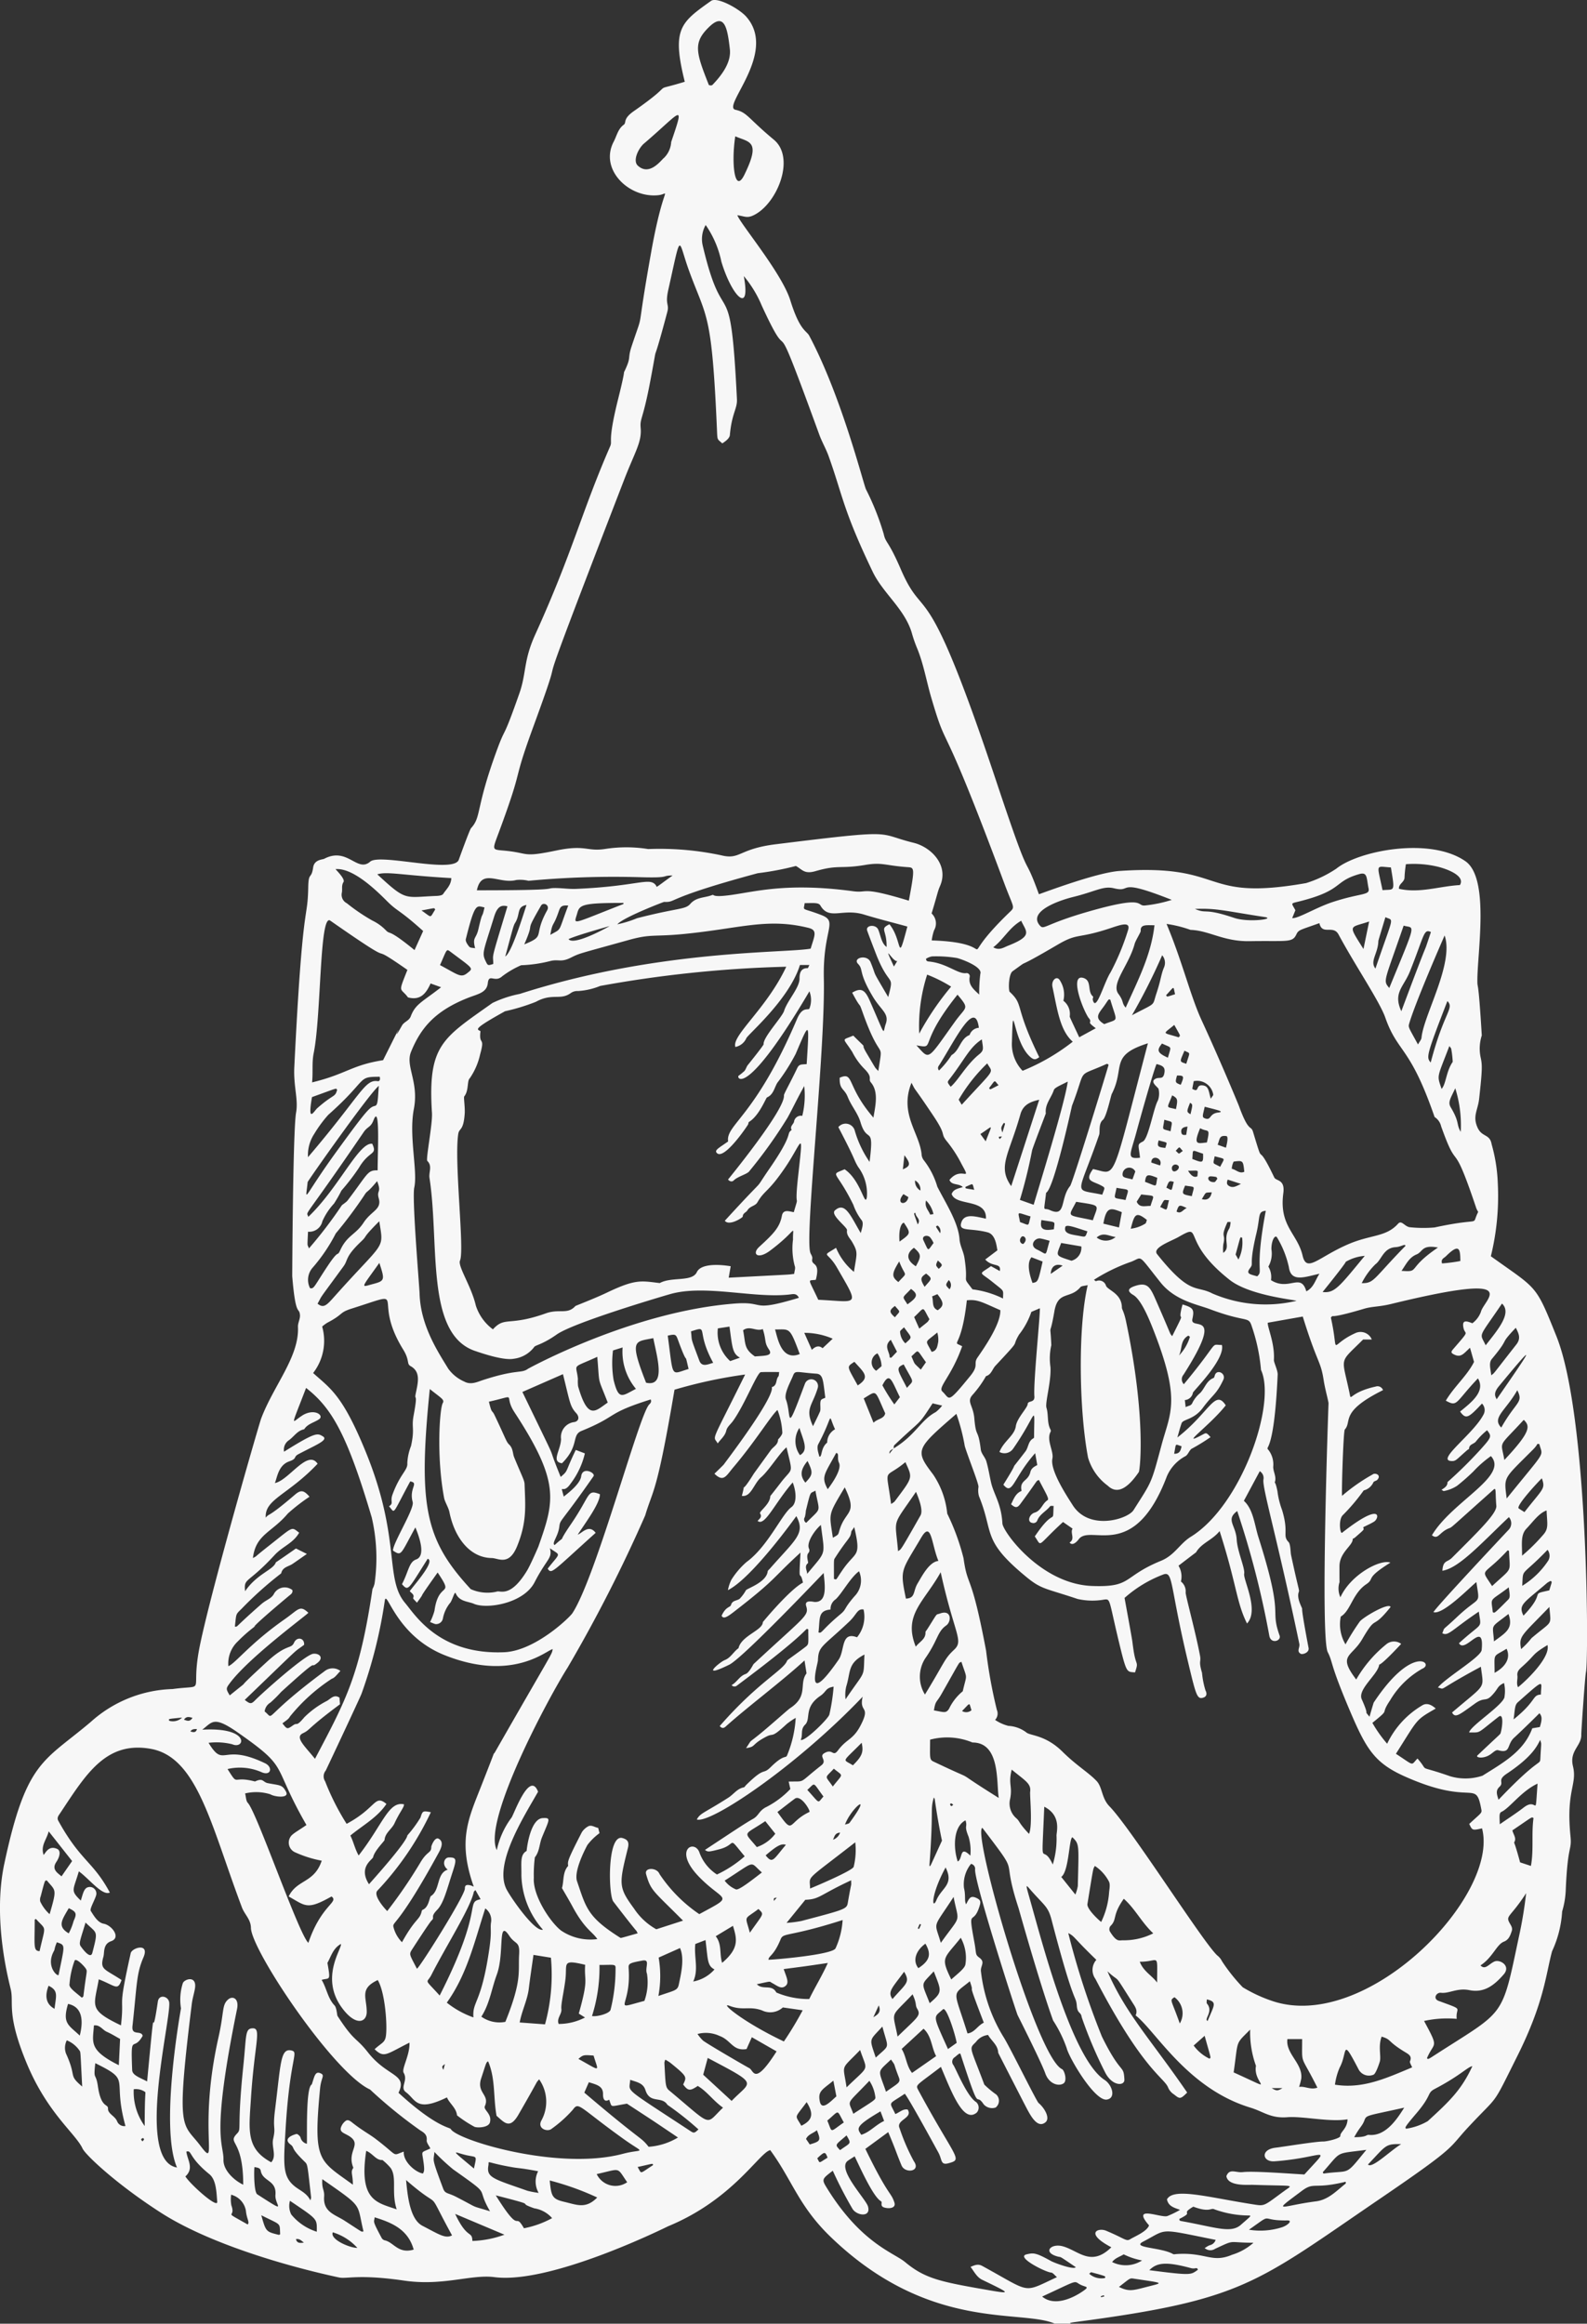 <svg xmlns="http://www.w3.org/2000/svg" xmlns:xlink="http://www.w3.org/1999/xlink" width="168" height="245.922" viewBox="0 0 168 245.922">
  <rect x="0" y="0" width="168" height="245.922" fill="#333333" stroke="none"/>
  <defs>
    <clipPath id="clip-path">
      <rect id="Rectángulo_98" data-name="Rectángulo 98" width="168" height="245.922" fill="#f7f7f7"/>
    </clipPath>
  </defs>
  <g id="Grupo_191" data-name="Grupo 191" transform="translate(0 0)">
    <g id="Grupo_190" data-name="Grupo 190" transform="translate(0 0)" clip-path="url(#clip-path)">
      <path id="Trazado_718" data-name="Trazado 718" d="M111.658,245.913c-3.626-1.563-13.3.9-23.753-9.205-3.374-3.261-4.04-5.984-6.369-9.157-1.155.258-3.935,5.214-10.792,8.05-.116.048-12.372,6.167-18.4,5.391-2.477-.32-5.434.97-9.56.368-4.843-.706-6.065-.153-6.911-.336-5.839-1.26-13.855-3.645-18.842-6.852-4.752-3.054-7.98-6.121-8.292-6.79-.749-1.609-3.723-3.728-5.931-9.065-2.125-5.138-1.343-6.256-1.655-7.722-.158-.741-1.99-7.314-.693-13.374,2.331-10.916,4.15-10.755,9.143-14.983a13.5,13.5,0,0,1,8.66-3.484c3.8-.513,1.792.728,2.914-4.692,1.265-6.1,6.229-23.3,6.476-23.957,1.319-3.484,4.04-6.535,3.889-9.675-.021-.422.255-.862.212-1.276-.091-.9-.454.355-.819-4.1,0-.027.07-15.426.408-17.3.255-1.407-.287-2.785-.188-4.819.9-18.329,1.4-15.192,1.475-19.049.032-1.673.328-.76.521-2.087.121-.838.986-.819,1.168-.913,2.474-1.3,3.484,1.51,4.872.3,1.034-.9,8.84,1.308,9.377-.2.059-.172,1.144-3.178,1.3-3.347,1.128-1.236.432-2.012,2.775-8.364.962-2.6.508-.68,2.34-5.9.76-2.165.414-3.433,1.668-6.2,4.01-8.837,4.867-12.874,7.937-19.933.285-.655-.314-.357.854-5.039.956-3.828.411-2.35.76-3.11.634-1.383.218-1.112.663-2.452,1.456-4.362.346-.3,2.063-9.928,1.338-7.5,2.1-6.21.8-6.06-3.116.363-6.318-2.716-4.757-5.67.322-.615.451-1.346,1.069-1.789.3-.22-.137-.6,1.05-1.429,4.937-3.446,1.362-1.878,5.4-3.113-1.4-5.627-.427-6.269,2.78-8.558.65-.462,2.995.838,3.723,1.665,3.382,3.822-2.635,9.525-1.139,9.858,1.257.279,1.292.86,4.067,3.167,2.334,1.939.328,6.823-2.152,8-.693.33-.924.107-1.714-.008.338.94,4.709,6.124,5.606,9,1.013,3.258,1.708,3.194,2.009,3.758,3.419,6.436,5.7,15.568,6,16.248a27.461,27.461,0,0,1,1.883,4.741c.215.988.467.62,1.794,3.693,2.643,6.119,2.487-.438,10.15,22.56,3.962,11.886,2.613,6.731,4.483,11.861.6-.2,6.138-2.3,8.528-2.463,11.48-.782,8.415,3.272,19.756,1.284a12.2,12.2,0,0,0,3.207-1.534c2.385-1.912,9.928-3.376,13.656-.782,2.605,1.81,1.241,9.758,1.268,12.7.008.937.083-.629.467,5.74a4.53,4.53,0,0,0-.129,2.288c.185.822.2,1.244-.153,4.432-.14,1.222-.723,1.835-.15,3.065.467,1,1.287.62,1.475,1.732a17.421,17.421,0,0,1,.653,4.169,26.688,26.688,0,0,1-.736,7.682c4.948,3.556,4.7,2.874,6.941,8.464,3.4,8.485,3.417,34.174,3.132,35.517-.11.5-.508,6.331-.5,6.634.048,1.2-1.281,1.7-.881,3.355.473,1.963-.744,2.525-.266,7.368.164,1.647-.274.739-.492,5.587a9.179,9.179,0,0,1-.387,2.417,11.568,11.568,0,0,1-1.066,4.209c-.658,2.409-.817,5.359-3.664,11.066-2.793,5.595-1.845,3.943-5.224,7.569-2.149,2.31-1.018,1.894-9.245,7.5-13.261,9.033-14.48,10.752-32.348,13.108-1.644.218,1.292.161-2.162.161M94.583,153.3c2.364-1.429,2.874-3.006,4.464-3.852a3.712,3.712,0,0,0,.69-.693l-1.013-.236c-1.625,2.509-1.037,1.55-4.051,4.427-.073.073-.054.242-.078.368-.212.113-.465.185-.438.529ZM127.511,237.9c.03.043.3-.2.551-.285a.841.841,0,0,0,.626-.567c-6.2-1.244-5.017-1.193-7.671.185-1.316.682,1.931.591,3.161,1.316.089.054.239.008.36,0,3.1-.215,3.744.991,5.893.073a6.077,6.077,0,0,0,2.262-1.27c-2.81,0-1.843-.389-4.067.645a.9.9,0,0,1-1.115-.1M32.643,205.615c1.37-4.048,3.274-4.292,2.452-4.91-2.608,1.469-2.74,1-4.537,0,.884-1.829,2.7-1.389,3.5-3.787a12.012,12.012,0,0,1-2.89-.919,1.123,1.123,0,0,1-.263-1.794c.341-.3.577-.406,1.536-1.061-3.785-6.589-1.692-5.888-7.193-9.742-2.648-1.856-2.753-1.174-3.836-.346,5.12-.3,4.531,2.13,3.18,1.542a6.922,6.922,0,0,0-2.514-.153c1.69,2.775,1.375-.059,5.993,2.168.843.408.618,1.4-.414.924a5.733,5.733,0,0,0-3.57-.317c1.225,1.926.381.653,2.906,1.316.881-.422.819.073,1.356.177,1.313.255,1.526.145,1.931.911.392.741-1.241.54-1.652.271a5.016,5.016,0,0,0-2.681-.094c.1.376.089.792.293,1.007.943.991,5.369,13.849,6.4,14.805m66-106.087c8.246.255,1.714,3.274,8.329-3.078.513-.494.269-.475-.674-3.014-7.029-18.877-5.823-13.2-7.7-19.562-.513-1.735-.806-3.535-1.491-5.222a13.761,13.761,0,0,1-.535-1.507c-.706-2.64-3.062-4.295-4.185-6.632-3.159-6.578-3.164-8.047-4.666-12.238-.279-.779-.706-1.5-.991-2.283-5.678-15.584-2.439-5.724-6.089-13.65a12.073,12.073,0,0,0-1.9-3.124c.776,4.179-1.257,2.186-2.372-1.52a10.518,10.518,0,0,0-1.663-3.884,3.011,3.011,0,0,0-.3,2.232c2.27,9.573,2.912,1.95,3.61,16.216.048.994-.548,1.48-.749,3.779-.038.424-.661.782-.8.886-.551-.5-.516-.282-.567-1.459-.543-12.571-1.109-11.754-2.949-16.8-1.222-3.347-.757-4.445-2.205,2.017-.357,1.6.126,1.472-.1,2.321-1.934,7.276-.768,1.851-1.8,7.306-.8,4.241-1.112,3.905-1.021,4.988.126,1.515-.607,2.511-1.77,5.525-11.633,30.124-4.983,13.487-9.619,26.154-2.315,6.331-.881,3.693-3.607,11.061-.792,2.143-.8,1.826.948,2.025,2.254.261,1.612.674,5.144-.059,3.059-.634,3.2.129,5.111-.153a14.51,14.51,0,0,1,4.585.005,31.291,31.291,0,0,1,7.722.658c2.052.51,1.821-.677,5.8-1.168,13.127-1.62,10.451-1.171,14.59-.15,1.832.451,3.744,2.358,2.793,4.555-.274.629-.255.809-.9,2.92a1.446,1.446,0,0,1,.261,1.786,5.317,5.317,0,0,0-.247,1.066m6.7,82.49a4.437,4.437,0,0,0,1.418.639,3.427,3.427,0,0,1,1.939.725c.449.317,2.028.269,3.779,2,1.5,1.485,2.737,2.184,3.61,3.1.631.661.521,1.821,1.37,2.689,2.315,2.366,10.148,14.779,11.467,15.826a1.744,1.744,0,0,1,.449.575,18.955,18.955,0,0,0,2.192,2.748,15.683,15.683,0,0,0,3.105,1.445c10.022,3.4,24.1-11.1,22.227-18.262-1.026.226-1.026.226-1.356-.47,1.2-1.115,1.354-1.136,1.289-1.491-.623-3.39-.8-.279-8.08-3.521-3.161-1.407-4.069-2.828-5.748-6.745-2.3-5.385-1.832-5.222-2.439-6.422-.8-1.574.073-26.245.081-26.272.043-.158-.352-1.472-.51-2.5-.33-2.138-.647-1.684-2.216-6.747l-3.7.655c-.067.443.752,2.151.645,3.943-.016.239.419,1.112.4,1.547-.4,8.934-1.459,7.395-.937,8.026a2.526,2.526,0,0,1,.465,1.735c0,.548.368,1.05.172,1.62-.038.113.062-.115.274.956a8.7,8.7,0,0,0,.489,1.985c.749,2.458,0,2.681.693,3.406.207.215.2,1.066.255,1.343.865,4.042.908,3.685.814,3.959-.236.69.381,1.641.365,1.767-.048.346.677,4.107.682,4.134.091.508-.653.723-.835.615-.47-.277-.059-.647-.145-1.058-2.366-11.3-3.932-16.476-3.8-17.376a.849.849,0,0,0-.387-.889l-1.684,3.135c1,.9,1.123,2.528,1.547,3.868,2.793,8.8,1.15,7.333,2.237,10.4.191.545-.881.924-1.082.056a95.387,95.387,0,0,0-3.406-13.242c-1.254.927-.142,1.461-.054,3.033.07,1.238.9,3.033.79,3.6-.121.629,1.62,3.892.3,5.267-1.136-2.272-1.093-4.15-2.9-9.78-.766.962-1.92,1.257-2.487,2.24-.013.024.236-.185-1.864,1.426a2.219,2.219,0,0,1,.255,1.671,1.311,1.311,0,0,1,.5,1.16c-.005.365,1.031,4.1,1.518,6.672.142.755-.18.475.218,1.843a8.844,8.844,0,0,0,.365,1.853c.2.376.086.645-.185.744-.709.266-.811-.215-1.66-3.75-1.926-8.02-1.563-9.6-2.573-9.283a13.191,13.191,0,0,0-4.15,2.5c1.074,5.861.725,4.048.954,5.552.266,1.751.556,1.1.156,2.331-.835-.086-.881.153-1.587-2.737-1.209-4.942-.97-5.052-1.66-4.975a7.113,7.113,0,0,1-2.836-.062c-3.347-1.123-3.809-1.01-5.353-2.272-4.854-3.973-3.46-4.633-5.087-8.609a2.339,2.339,0,0,1-.048-.988c-.005-.435-1.15-3.266-1.453-4.311a20.793,20.793,0,0,0-.889-3.411c-4.308,3.731-4.419,3.846-2.46,6.417a8.965,8.965,0,0,1,1.493,4.142A23.857,23.857,0,0,1,102,164.908c.459,3.272.784,1.265,2.388,9.788a52.149,52.149,0,0,0,1.139,6.264.98.98,0,0,1-.185,1.058M85,167.492c-.322-1.593-.462.486-.258-3.18-3.11,2.828-2.434,2.7-7.07,6.283-.677.524-1.109.792-1.281.392.475-1.018.911-.838,1-1.15.132-.475.612-.419.905-.631a4.3,4.3,0,0,0,.672-.913c.156-.2,2.165-.838,2.3-1.99.011-.1.14-.185.218-.277,2.761-3.145,3.8-3.728,2.815-5.571-.03.035-4.652,6.53-7.242,7.832a4.245,4.245,0,0,1,.36-1.091,8.445,8.445,0,0,1,1.6-1.88c2.267-1.644,3.742-5.071,4.752-5.807.666-.483.47-1.8.145-2.619-1.912,2.186-2.949,4.7-3.717,4.069.2-.228.508-.419.266-.779-.148-.218,1.058-.962,1.08-1.848,0-.024-.167.234,1.117-1.434s1.289-.755.6-3.728c-.728.6-1.859,2.45-2.691,3.17-.782.674-1.056,2.122-2.039,1.969.524-1.918-.376.306,1.265-2.348.016-.024,1.808-2.5,1.829-2.528.271-.346.741-.548.741-1.093,0,0,.432-.438.451-.7a7.5,7.5,0,0,0-.513-2.42c-.634.516-2.307,3.277-4.644,6.035-.8.945-1.056,1.655-2.031.709.027-.024.927-.894.975-.959,6.358-8.472,4.856-8.123,5.141-8.219.543-.177.365-.776.647-1.109.075-.091.054-.263.091-.473-.682,0-1.313-.019-1.939.013-.392.021-1.714,3.454-2.949,5.165-.239.333-.62.629-.706,1-.14.6-.58.9-.911,1.378-.492-.9-.86.317,2.9-7.293a50.308,50.308,0,0,0-7.475,1.606C69.519,158.2,69.149,157.533,68.3,160.38a155,155,0,0,1-8.211,16.1c-1.98,3.108-9.033,16.24-7.5,19.318a8.828,8.828,0,0,1,1.561-3.438c.258-.355,1.912-5.055,2.81-2.74-1.483,2.614-4.776,7.722-3.3,10.4.54.986,2.971,4.47,3.814,4.2a9,9,0,0,1-2.278-5.732c.016-1.373-.164-2.2.551-2.6.115-1.109.586-3.409,1.695-3.476.927-.056.72.115-.067,2.033-.285.693-.25,1.5-.755,2.117a14.5,14.5,0,0,0-.11,2.16c-.126,1.937,1.813,4.786,2.9,5.6a5.548,5.548,0,0,0,3.822.894c-.529-.808-1.316-1.01-2.635-3.46-.344-.639-.717-1.26-1.109-1.942.226-.731.043-1.655.658-2.345-.056-.465-.132-.494,1.445-3.559a1.823,1.823,0,0,1,.6-.583c.389-.271.736.056,1.134.121l.14.556a6.115,6.115,0,0,0-1.287,1.26c-.478.894-1.418,2.879-1.091,3.838.954,2.785,1.082,3.774,4.574,5.971.07.043.024.043,1.845-.47-.384-.685.68.886-2.579-3.36-.532-.7-.661-7.156.959-6.723.6.164.728.475.577,1.08-.951,3.83-1,4.128.666,6.4a6.729,6.729,0,0,0,2.348,2.176l2.828-.913c-3.167-3.191-3.4-3.124-3.911-4.929-.2-.725,1.158-.714,1.424,0a15.518,15.518,0,0,0,4.209,4.241c3.83-2.079,2.643-1.225.019-3.9-2.914-2.963-.451-4.107.021-2.554a4.639,4.639,0,0,0,1.829,2.259,12.389,12.389,0,0,0,2.936-1.926c-1.9-2.278-.739-1.254-2.654-.752-1.23.322-1.238.285-1.553.078,3.07-2.02,4.161-2.764,5.1-3.293.637-.36.6-.873,1.448-1.273a9.4,9.4,0,0,0,2.493-1.883l-.177-.784c1.9-.059.913.269,3.454-1.716.672-.524-.287-.921.3-1.281.927-.564.9.454,1.469-.309.978-1.311,1.644-1.069,2.511-2.877.9-1.864-.3-1.1.1-2.8-7.1,7.451-16.156,13.487-17.559,12.992.381-.7.76-.658,3.355-2.318.543-.349.916-.945,1.612-1.08.1-.019.167-.164.252-.247,2.092-2.055,1.69-.991,2.624-1.915,1.432-1.413,1.579-.846,1.727-1.254a12.179,12.179,0,0,0,.9-3.94,7.81,7.81,0,0,0-.948.647c-1.738,1.614-1.327.9-2.184,1.351-1.652.865-1.013,1.045-2.125,1.206.774-1.133.019-.287,1.84-1.81,1.031-.862,2.624-2.288,2.82-2.417,1.982-1.292.916-2.56,1.73-3.669.021-.027.024.081-.2-1.383-2.4,2.205-6.03,4.915-8.311,6.965-.2.18-.392.293-.666-.021,4.075-4.679,6.806-5.933,7.137-6.933.021-.062,1.013-.739,1.853-1.381.486-.371.384-.277.384-1.921-.459-.161.782-.261-7.542,5.944a.4.4,0,0,1-.575-.043c.586-.325.833-.956,1.485-1.176.376-.126.79-1,.846-1.056,5.4-5.028,5.888-5.1,5.568-6.119-.234-.739.763-.451.908-.449,1.313.03,1.091-1.676.935-3.065-.027.024-8.534,8.993-9.995,9.707-3.223,1.577-.975-.3-.478-.489.642-.244.935-.892,1.464-1.262.3-1.327,2.571-1.891,2.571-2.751,0-.024,2.853-3.46,4.247-4.185m19,25.952c-1.144.312,5.692,24.263,8.426,25.533.258.118.58,1.228.161,1.512-.51.344-1.531.059-1.923-1.042-.427-1.211-2.818-5.936-2.939-6.191-.145-.3-4.561-13.967-4.5-15.4a.533.533,0,0,0-.432-.6,3.429,3.429,0,0,0-.744,2.546c.207.868.016,1.311.223,1.735.338-.655.459-.962,1.088-.677.387.177.492.341.371.755-.706,2.417-1.319-.013-.575,3.97.22,1.185.062,1.262.508,1.587.712.521.067.868.191,1.539a16.883,16.883,0,0,0,2.356,6.828c.6.9,3.511,6.847,3.739,7.029.572.462,1.289,1.6.706,2.052-.945.739-1.732-1.061-2.27-2.071-.013-.027-2.71-5.273-2.713-5.3-.032-.835-.733-1.265-1.072-1.888a1.86,1.86,0,0,0-1.284.739c-.76.774-.674.341.884,4.513a9.97,9.97,0,0,0,1.268,1.056.908.908,0,0,1-.07,1.373,1.187,1.187,0,0,1-1.262-.336c-.994-1.5-.242,1.5-2.444-5.291-.067-.212-.258.008-.62.3a.558.558,0,0,0-.142.833c.3.467,1.434,3.317,2.412,3.922a.786.786,0,0,1,.056,1.109c-1.41,1.171-2.638-2.111-3.793-4.84-2.554,1.961-2.708,1.875-2.415,2.42,4,7.416,4.8,7.346,3.215,7.781-.86.236-.655-.395-1.072-1.142-.016-.03-3.094-5.692-3.551-6.215-1.824,1.238-1.655.744-1,2.149.489-.2.811-.572,1.308-.473.586.924-1.281,1.077-.857,1.98a21.452,21.452,0,0,0,1.51,3.489c.784,1.107-.94,1.322-1.305.443-.626-1.507-.486-1.332-1.41-3.527l-2.42,1.773c2.477,5.109,2.7,4.523,3.075,5.684.18.556-.478.682-1.039.532s-.175-.561-.389-.68c-.833-.459-2.272-3.707-2.78-4.746-.287.185-.518.32-.731.475-1.182.868,1.912,4.034,2.141,4.824.349,1.206-1.211.986-1.647.244a43.127,43.127,0,0,1-2.079-4.021c-1.147.884-1.2.9-.615,1.843,3.615,5.847,7.07,6.828,8.27,7.827,2.031,1.687,3.6,2.055,8.171,2.853,3.186.556,3.18.564,0-.975-.58-.282-.833-.833-1.241-1.37.462-.2.8-.341,1.238-.1,5.294,2.89,4.188,2.9,7.91,1.185-.25-.2-.424-.47-.618-.483-.6-.04-3.787-1.652-2.6-1.929.72-.169.959-.2,2.587.706.363.2,2.412.964,2.622.65-2.16-1.461-1.3-.908-2.119-1.187-1.356-.465-.457-1.356.755-1.018,1.679.47,2.981,2.208,5.128.1-2.858-1.5-1.407-2.106-.556-1.751,1.993.83,2.119,1.163,2.549.9.483-.3,1.757-.8,2-1.464-1.939-2.229,1.249-.763,1.934-.988a9.916,9.916,0,0,0,1.348-.658c-.639-.228-1.236-.376-1.386-1.107.7-1.308,4.443-.185,9.4.569.983.15.986.019,3.049-1.483.943-.688,1.133-.478-3.358-.626-.518-.016-2.635.185-2.8-.919.328-.865.978-.338,1.743-.427,1.174-.137,5.192.183,6.514.25,2.984-3.3,2.133-1.775-3.161-1.394-1.284.094-1.539-1.252.124-1.442.782-.091,4.257-.663,5.042-.653.363.005,1.824-.328,1.8-.594-.03-.406.747-.779.76-1.757-1.856.325-4.706-.346-6.361-.22-1.792.14-2.5-.583-3.924-1.015-6.68-2.033-10.005-8.1-12.149-9.761.253-.521-.054-.921-.314-1.33-2.186-3.435-1.163-1.95-2.667-3.336,1.961,4.521,4.564,7.182,8.442,12.831-.714.706-.768.706-1.394.2a1.593,1.593,0,0,1-.612-.7c-.406-1.1-2.622-1.743-7.709-11.528a1.615,1.615,0,0,1,.1-2.017c-2.53-2.436-2.237-2.447-2.973-2.831a83.478,83.478,0,0,0,3.564,10.959c2.071,4.2,2.294,2.866,2.377,4.545.035.709-1.3.714-2.039-.76a45.793,45.793,0,0,1-2.482-5.847c-.075-.583-.438-.328-.513-1.176-.113-1.284-.2.373-2.67-9.1-.346-1.338-.663-1.459-1.921-2.844-.9-.988-.921-1.292-.266,1.048,1.346,4.792,4.445,16.562,7.8,18.719.792.51,1.238,1.926.228,2.076-1.279.188-3.983-4.386-4.249-5.455a13.546,13.546,0,0,0-1.434-2.914c-1.445-3.991-3.648-11.867-3.656-11.894-1.993-6.068.443-2.874-3.836-8.5m-95.437,7.7c.2-.6.306-1.268.731-1.4a.694.694,0,0,1,.884.873c-.172.551-.69,1.416-.559,1.625.355.559.747,1.241,1.373,1.356.865.158,1.864,1.48.776,1.851-.87.3-.685,1.2-.811,1.644-.392,1.386.11,1.265,1.921,2.46-.422,1.187-.623.62-2.412-.073-.486,2.855-1.155,3.2,2.35,4.875.395-3.449-.408-1.168,1.031-7.639.129-.58,2.039-1.152,1.348.446-.755,1.754-.672,2.818-1.16,7.26-.121,1.093.908.4,1.082,1.037-1.029,1.813-1.276-.489-1.115,3.626.021.537.752.774,1.582,1.2,1.042-10.986.309-2.866,1.136-8.448.124-.827,1.136-.564,1.206.11.188,1.864-3.591,16.726.822,17.451-1.872-4.308.422-16.814.422-16.841a5.694,5.694,0,0,1,.188-2.648c.113-.408,1.3-.835,1.316.226.005.494-.266,1.182-.36,1.945-1.714,13.817-.986,12.5.894,14.991,2.049,2.718-.306-1.493,1.931-11.448.618-2.748.341-3.422,1.021-4.01.473-.411,1.174-.124.943,1.013-2.807,13.747-1.4,14.15-1.437,15.966-.019,1.112,1.139,2.176,2.092,2.624,0-4.934-1.743-4.271-.647-5.423.508-.537-.051-.325.658-7.153.341-3.277.161-3.97,1.01-3.975.943-.005.158,1.663-.212,7.529-.21,3.3-.518,5.208,2.154,6.651.607-.671.016-1.614.2-2.455.32-1.426-.07-.9.2-3.078.623-4.937.559-6.57,1.741-6.3.822.191-.167.682-.62,8.321-.223,3.758-.352,5.015.994,6.078.553.435,1.249.693,1.628,1.461a1.183,1.183,0,0,0,.081-.309c-.384-3.371-.357-3.465-.65-3.747-1.681-1.63-.988-1.434-1.561-1.878-.626-.489-.107-.884.655-1.088.11-.03.384.21.435.373a.894.894,0,0,0,.672.663c.04-.833-.129-5.984.516-6.275.285-.814.336-1.477.967-1.168.449.218.021.446-.086,1.587-.744,7.822-.129,7.558,3.473,10.185,0-1.117-.277-1.33.038-1.765.019-.027-.013-.094-.032-.14-.6-1.644.862-2.3-.247-3.135-.548-.408-1.168-.449-1.034-.983a1.417,1.417,0,0,1,.524-.739c.239-.169.5.04.72.218,1.013.8,1.757,1.179,2.45,1.706,2.5,1.9,1.657,1.789,2.971,1.338-.094,1.085,1.295,2.224,2.033,2.318.089-.252.228-.175-.021-1.695-.115-.7-.1-.529.8-.956-.148-.314-.414-.607-.387-.868.062-.591-.293-.811-.69-1.053a50.235,50.235,0,0,1-5.31-4.319c-3.86-1.757-12.565-14.73-12.608-17.11-.013-.9-.669-1.407-.954-2.165-3.266-8.657-4.7-15.9-9.656-16.78-4.773-.849-6.879,2.74-9.584,6.809-.161.242-.376.481-.2.8,2.372,4.3,3.669,4.271,5.458,7.6-.792.387-2.189-1.461-3.282-2.243-.583,2.036-.937,1.993.2,3.086M147.272,138c-1.289.314-1.985.242-2.879.508-4.273,1.273-3.027.492-3.508.924.948,4.26-.365,2.963,2.651,1.628a1.285,1.285,0,0,1,1.681.7H144.3c-2.579,2.573-2.275,1.714-1.464,5.547.255,1.209-.212.1,2.783-.564a.615.615,0,0,1,.787.376c-4.628,2.3-3.242,3.285-4.045,4.169-.15.164-.352,6.481-.29,7.016a19.436,19.436,0,0,1,3.231-2.259c.263-.22.97.054.5.564-.107.118-.357.14-.414.263a1.515,1.515,0,0,1-1.026.86,20.6,20.6,0,0,1-2.246,2.651c-.443.516-.25,1.99-.043,1.829,4.292-3.379,3.962-1.531,3.384-1.174-.357.22-.749.387-1.142.586.032.317.282.083-.9,1.115-.067.056-.22.1-.218.142.03.682-1.394,1.389-1.4,2.877-.005,2,.021,1.644-.013,1.738a2.2,2.2,0,0,0,.113,1.542c1.1-2.417,4.252-4.061,5.291-3.664-2.772,1.727-1.6,1.644-2.554,2.286-1.467.986-1.647,2.81-2.7,3.422a4.16,4.16,0,0,0,.5,2.941,25.1,25.1,0,0,1,1.51-2.412c.352-.457,3.062-2.049,3.264-1.544-2.084,2.611-1.391.639-3,3.4-1.131,1.947-2.646,1.647-.639,4.276a13.328,13.328,0,0,1,3.159-3.707,1.272,1.272,0,0,1,1.6-.062c-2.9,3.121-2.259,1.861-2.337,2.264-.2,1.037-2.3,2.554-1.835,3.6.948,2.122.091.94.819,1.845.005-.024.422-1.456.446-1.5,4.145-6.248,6.42-4.11,5.16-3.591a9.23,9.23,0,0,0-3.433,3.368c-1.134,1.679.15.733-1.867,2.372a13.583,13.583,0,0,0,1.563,2.208,9.392,9.392,0,0,1,3.685-4.042c.438-.293.94-.156,1.456.322-2.192,1.254-1.837,1.058-4.214,4.786,2.036,1.319,1.544,1.254,2.283.5,1.383,1.577-.285.569,3.443,1.872a5.709,5.709,0,0,0,3.441-.054c2.227-1.4,4.367-2.568,5.27-5.018l.8-.134c.255-.822.239-1.136-.043-1.461-1.211,1.222-2.619,2.541-2.646,2.562-.862.757-.325,1.741-1.716,1.356-.22-.062-.416.126-.739.376-.779.6-1.706.406-1.459.169,2.479-2.35,2.407-2.213,2.455-2.38.193-.661.338-2.138-.212-1.711-2.4,1.867-1.821,1.647-3.127,1.665.145-.733,3.793-3.008,3.752-3.828a3.643,3.643,0,0,0-.059-1.407c-.768.365-.543.548-1.3,1.332-.663.693-.755.107-1.792.857-1.716,1.238-2.066,1.542-2.409.935,3.7-3.164,3.344-2.393,3.054-4.843-4.961,2.662-3.653,2.4-4.55,2.194.881-1.077,4.558-3.218,4.631-3.97.32-3.306-1.759.457-2.4-.717,2.581-2.361,2.358-1.421,2.1-3.341-2.877,1.929-3.231,2.64-3.868,2.283.346-.779-.2-.051,1.582-1.735,2.5-2.356,2.393-1.123,2.028-3.672-.58.43-3.54,3.511-4.545,3.18.3-.58,7.943-8.7,7.967-8.727a.989.989,0,0,0,.019-1.332c-2.965,2.812-5.283,5.4-7.04,5.676.075-1.144.51-.865,1.018-1.375,2.928-2.925,4.76-4.709,4.692-5.5-.124-1.461.011-1.982-.29-1.716-4.553,4.053-4.394,3.975-4.679,4.083-1.093.408-1.158,1.281-1.848.752,2.149-3.607,8.174-6.258,6.245-8.378a11.83,11.83,0,0,0-1.864,1.633,21.87,21.87,0,0,1-1.724,1.515,3.863,3.863,0,0,1-1.391.551c-.046.016-.124-.062-.255-.134.376-.231.645-.416.637-.814a44.916,44.916,0,0,0,3.546-3.505c1.163-1.292,1.125-1.354.645-1.982a7.57,7.57,0,0,0-1.171,1.176c-.212.3-.736.29-.736.782,0,.043-.118.078-.172.126-1.241,1.074-1.214,1.214-1.746,1.171-1.558-.121,2.493-2.939,3.486-4.993a.985.985,0,0,0-.2-1.085c-1.445,1.542-1.7,1.7-2.318.846,1.252-1.015,2.7-2.151,1.888-3.511-2.434,2.562-2.13,3.054-3.4,2.358.884-1.493,2.256-2.638,2.987-4.1l-.427-1.5c-.669.618-.954,1.082-1.687.714-.341-.172-.349-.271-.083-.58,1.824-2.109,1.268-1.442,1.093-2.181-.228-.97.328-.784.927-.543a2.637,2.637,0,0,0,.908-1.217c.32-1.322,4.859-4.327-9.506-.825M50.865,109.122c-.2,1.617.521.467-.038,2.458a7.186,7.186,0,0,1-1.093,2.53c-.312.277-.083,1.292-.588,1.923-.086.1.1,1.147.046,1.853-.132,1.832-.577,1.467-.68,2.114-.454,2.917.682,12.267.185,13.406-.263.6,1.2,2.7,1.673,4.76a5.064,5.064,0,0,0,1.81,2.519c1.292-1.418,1.657-.279,5.625-1.7,1.416-.5,2.256.172,3.11-.771.024-.027,1.972-.768,3.3-1.4,3.078-1.475,3.64-1.262,5.627-1.026,1.252-.7,3.422-.086,3.927-1.16.451-.964,2.536-.8,3.583-.62l-.212,1.211c7.636-.4,6.006-.3,6.93-.4.03-.3.158-.612.064-.827a7.187,7.187,0,0,1-.185-2.818c-.046-1.6.556-1.061-2.412,1.171-1.33,1-1.98.36-1.168-.387,1.45-1.335,2.168-2.023,2.4-3.282.134-.72.733-.483,1.26-.389.682-2.318.013.218.467-3.868.58-5.24.432-3.524-1.375-.865-1.84,2.7-2.157,2.348-2.952,3.707-.218.371-.8.387-1.053.838-.121.212-.486.285-.486.647,0,.115-1.448,1.048-1.9.446,5-5.474,2.694-2.568,4.762-5.565,2.627-3.811,1.668-3.57,2.313-4.04-.215-.387.175-.583.25-.865a.73.73,0,0,1,.873-.629,8.982,8.982,0,0,0,.207-3.156c-.945,1.716-1.2,2.329-1.77,3.358a49.555,49.555,0,0,1-4.034,5.643c-.177.309-1.238.559-1.66.988-.153.156-.406.137-.6-.094.011-.027,6.068-7.4,5.917-8.907-.016-.156.655-1.305,1.407-2.887.21-.441.441-.373,1-.422.282-4.623.338-4.6-1.168-1.074a21.116,21.116,0,0,1-1.947,3.062c-.317.543-.408,1.241-1.085,1.536-.113.048-.827,1.939-1.9,2.589-.075.043-.062.215-.118.3-.526.819-2.6,3.7-3.285,3-.3-.3.18-.518,1.185-1.228-.247-1.818,2.842-2.5,7.3-12.971.537-1.26,1.061-.929,1.292-1.058a2.491,2.491,0,0,0,.016-1.861c-6.766,11.472-7.741,9.159-7.5,8.939a6.644,6.644,0,0,0,.615-.5c.167-.193.223-.483.392-.672.024-.027,1.657-2.055,1.647-2.168-.083-.714,1.966-2.877,2.168-3.532.325-1.061,1.638-2.442,1.63-3.406,0-.457.062-1.136.862-1.112.048,0,.1-.18.183-.333h-1c-1.128,3.645-5.49,7.333-5.676,7.749a1.6,1.6,0,0,1-1.158.924c-.427-1.2,3.3-4.034,5.385-8.491a127.177,127.177,0,0,0-19.694,2.033,7.4,7.4,0,0,1-2.348.54,1.211,1.211,0,0,0-.766.212c-1.1.808-1.95-.032-3.691.927a21.242,21.242,0,0,1-3.272,1c-3.548,1.966-2.936,1.9-2.6,2.106m88.8-11.429c-2.063.747-2.194.685-2.436,1.206-.419.894-1,.634-4.958.7-2.767.046-4.265-1.131-6.237-1.193a12.816,12.816,0,0,0-2.541-.631c1.649,3.911,2.528,7.618,3.7,10.167,2.219,4.816,3.957,9.073,3.965,9.1,1.058,2.914,1.26,1.977,1.491,2.737,1.3,4.3.169.47,2.248,4.827.2.406,1.158.167.959,1.66-.47,3.5,1.491,4.255,2.041,6.618.438,1.872,1.668.132,4.9-1.241,2.361-1,3.94-.725,5.208-2.143.373-.416.69.306,1.244.373a13.733,13.733,0,0,0,2.613.024c5.308-1.142,3.8-.024,4.623-1.644a2.54,2.54,0,0,1-.2-.387c-2.675-7.977-1.816-3.309-3.726-8.679a1.584,1.584,0,0,0-.69-.978c-2.622-7.6-3.889-6.734-5.216-10.513-.6-1.716-3.2-5.536-4.95-8.8-.572-1.066-1.727.126-2.031-1.2M115.81,135.451c.142.094.188.148.215.137a.762.762,0,0,1,1.058.489c.223.489,1.665.814,1.681,2.3,0,.218.21.373.438,1.461,2.162,10.239,1.467,15.783,1.354,15.95-.908,1.33-2.119,2.568-3.285,1.445a5.66,5.66,0,0,1-2.087-2.963c-.943-4.891-1.1-13.752-.038-18.265-.328.089-.653.073-.779.223-1.082,1.289-2.369.338-2.748,2.546-.553,3.2-.451.741-.325,3.586a6.234,6.234,0,0,0-.091,2.321c.091,1.518-.588,3.771-.424,4.306.236.76.04,1.593.432,2.315a.262.262,0,0,1,.011.215c-.489.878.352,2.071.185,2.847-.263,1.23,1.477,3.879,2.154,4.937,1.754,2.748,5.837,1.467,6.436.516,1.942-3.073,1.835-2.673,2.96-6.874.948-3.535,2.119-4.735-1-12.554-.349-.87-1.166-2.855-1.977-3.333-.666-.392-.612-.7.161-.956,1.4-.473,1.649.185,2.323,1.73,1.767,4.034,1.276,3.11,1.622,3.58,1.754-3.495.387-.782,1.1-3.358,1.136.338,1.26.532,1.04,1.539-.287,1.316,3.594-1.2-.943,5.9a.733.733,0,0,0,.04,1c3.943-4.762,2.7-4.15,4.029-4.15.365,1.526-3.038,4.875-3.07,5.05a.935.935,0,0,1-.854.779l.086.752c.29-.183.578-.1.728-.492a3.211,3.211,0,0,1,.8-1c.5-.5.663-1.308,1.416-1.593.067-.024.11-.161.134-.253.193-.755,1.233-.25.908.443-.744,1.577-1.1,1.523-2.178,2.979-.924,1.244-2.084,1.182-2.237,1.612-.161.446-.274.908-.449,1.512,3.414-2.665,3.989-5.171,5.122-3.4-1.7,2.157-5.044,4.488-2.479,3.11.43-.228.422-.242.87.252a20.673,20.673,0,0,1-2.02,1.241c-.252.2-.36.6-.623.766a4.364,4.364,0,0,0-1.977,2.13c-3.492,9.221-8.106,4.985-9.342,6.68-.2.271-.663.728-.959.338.623-.4.03-1.01.314-1.472l-1.01-.7c-2.89,2.643-2.186,2.659-2.99,1.528,2.2-3.266,1.891-1.048,1.993-3.231-.15.011-.32-.027-.365.032-.416.535-1.1.835-1.359,1.5a.437.437,0,0,1-.54.266c-.588-.107-.306-.924.269-1.093.68-.2.8-.956,1.338-1.3.215-.137-.067-.559-.9-2.154-.381.2.124-.285-1.963,2.541-.325.438-.532.435-.983.035.277-.545.465-1.158,1.112-1.413-.247-1.155.682-.978.929-1.988.1-.424.4-.569.733-.752l-.223-1.254c-2.366,2.675-2.372,4.547-3.366,3.333,2.162-3.465.091-.586,2.337-3.521.333-.435.279-1.109.86-1.394.032-.016.051-.089.054-.134.013-3.742.381-2.487-2.213,1.233a1.113,1.113,0,0,1-1.453.355c.454-1.163,1.59-1.716,1.735-2.734.124-.86,1.233-1.934,1.254-2.337s.771-.086.709-.83c-.121-1.407.62-8.574.58-9.307l-.9.381a8.136,8.136,0,0,1-1.308,2.412c-.886,1.518.392.2-2.493,3.288-.338.36-.432.94-1,1.1a11.355,11.355,0,0,1-1.378,1.931c-.739.782.016,1.1.14,2.525.188,2.2.395.962.688,3.325.054.427.457.8.586,1.238.215.731.33,1.493.5,2.24.287,1.254,1.085,2.235,1.2,4.333.048.868,4.059,6.417,9.5,6.616,4.279.156,3.161-.972,7.29-2.665,1.461-.6,1.974-1.81,3.161-2.546,5.356-3.309,9.084-14.083,7.424-17.653a19.176,19.176,0,0,0-.967-4.585c-.376-1.182-.441-.338-4.486-1.861-1.295-.486-3.648-.892-5.184-2.815-2.463-3.086-1.867-2.681-3.073-2.2a18.75,18.75,0,0,0-3.978,1.926M37.088,194.256c.338.661.47,1.391.878,2.111,2.557-3.277,3.167-5.778,4.8-5.412.024.314-.457.817-1,2-.29.631-1,1.01-1.058,1.773-.011.121-1.064,1.133-1.206,1.808-.056.279-1.612,1.045-.441,2.874.4-.454,4-4.453,4.061-5.168a12.963,12.963,0,0,0,1.389-1.886c.226-.72.252-.733,1.1-.567a31.808,31.808,0,0,1-5.651,8.289c-.465.47.6,1.738,1.031,2.173a50.876,50.876,0,0,0,3.551-5.208c.725-1.193,1.115-.9,1.115-1.6,0-.078.363-1.085.79-.843.521.3.3.905.011,1.44-4.314,7.908-4.942,7.309-4.808,7.894a3.5,3.5,0,0,0,.905,1.614c1.477-2.67,1.875-2.289,2.1-3.339.008-.038.064-.078.1-.1.666-.279.693-1.34.87-1.453.988-.626.556-2.388,1.77-2.791-.661-.518-.363-1.273.1-1.287.9-.024.846.226.371,1.684-.58,1.778-.905,3.161-1.59,3.862-.787.811-.191.757-.586,1.12-.234.215-2.1,3.118-2.119,3.145-.282.465-.183.51.559,1.955.1.2,5.106-7.744,5.082-8.485-.011-.349.18-.427.553-.338.47.113.443.355.212-.365-1.45-4.5-.373-6.747.954-10.113,1.894-4.808,1.12-3,1.485-3.64,6.312-11.031,5.963-10.22,6.092-10.87-.575.04-4.163,3.532-11.434.637-5.171-2.06-6.121-6.978-6.336-5.8a50.374,50.374,0,0,1-2.466,9.876c-.164.446-3.768,8.109-3.79,8.136a.956.956,0,0,0-.064,1.136,26.112,26.112,0,0,0,2.275,4.5c3.188-1.7,2.939-3.164,4.214-2.106-.954,1.426-2.452,2.227-3.817,3.344m21.118-30.411c.3,1.1-.312,1.069-1.617,3.607-1.16,2.251-5.055,2.871-6.414,2.283-.607-.263-1.555-.223-1.934-1.112-.11-.255-.282.5-.548.959a3.655,3.655,0,0,0-.806,1.687.727.727,0,0,1-.663.61c-.191.032-.411-.118-.7-.212a6.168,6.168,0,0,0,.47-1.214c.441-3.237,2.146-1.316.333-4.032-2.6,3.648-1.01,1.582-2.192,3.194-.193-.228-.435-.422-.4-.494.172-.392-.2-.5-.36-.739.784-1.015,2.675-3.167,1.9-3.417-2.09,3.3-2.033,3.462-2.724,2.691.706-1.351.733-2.348,1.5-2.619,1.045-.365.346-2.364-.081-3.39-1.606,2.914-1.442,3.062-2.374,2.45,0-.806,2.286-4.416,2.09-5.133-.414-1.5.706-2.017-.263-2.186-2.02,3.739-1.558,3.368-2.246,2.635.543-.357.086-.467.373-1.249.806-2.2,1.636-2.576,1.566-3.315a5.626,5.626,0,0,1,.392-1.813c.419-1.91.027-1.9.277-3.239.5-2.7.03-1.4.236-2.383.239-1.142.516-2.24-.556-2.834-.449-.25-.067-.591-.784-1.754-3.484-5.635.889-6.344-5.418-4.349-1.437.454-.808.564-2.632,1.518a4.162,4.162,0,0,0-.529.395,5.559,5.559,0,0,1-.956,4.918c1.837,1.655,3.108,2.321,5.563,8.327,3.763,9.2,1.974,13.406,4.171,16.006,1.064,1.26,3.6,5.5,10.484,5.216,3.274-.137,6.933-3.677,7.225-4.126,2.517-3.83,7.048-21,8.131-22.09.14-.142.269-.266.161-.537-4.84,1.523-3.339,1.708-7.327,3.333-1.077.441-.2,1.566-2.063,3.422-1.187-.161-.14-1.351-.1-2.557a1.6,1.6,0,0,1,1.41-1.805c.489-.094.556-.553.191-.948-.674-.731-.663-1.2-1.4-4.12L55.3,147.312c4.5,9.31,2.168,4.367,4.053,8.99.857-.717.422-.435,1.6-2.855l.962.368a8.473,8.473,0,0,1-1.518,3.207c-.865,1.268-1.136-.218-.717,1.365.435-.355,1.735-1.322,1.845-2.157.14-1.066,1.547-.346,1.305,0-3.578,5.13-3.513,4.515-3.623,5.356-.137,1.05-.819,1.7-.5,1.931,1.5-1.354.03.279,1.743-2.227,2.138-3.129,1.657-3.7,3.059-3.156,0,.972-1.475,2.941-2.353,4.279.435-.134,1.176-1.152,1.9-.191-4.625,4.155-4.658,4.416-5.077,3.79,1.4-1.794,1.41-1.319.218-2.168M32,149.8c1.3-.806,2.342.005,1.784.395-.524.363-1.214.478-1.585,1.069-.728.132-1.085.79-1.636,1.171a1.2,1.2,0,0,0-.494,1.2c3.336-2.087,3.524-1.977,4.1-1.63.658.392-.706.9-2.568,1.886-.591.314-.091.454-.991.771-1.131.4-1.26,1.657-1.51,2.291,1.48-.285,3.462-3.621,4.521-2.044-3.132,3.317-5.627,3.752-5.49,5.705.414-.516.1.137,3.073-2.415.629-.54.94-.518,1.561.2a19.886,19.886,0,0,0-2.3,1.784c-1.679,2.006-3.4,2.192-3.691,4.711.618-.355-.188.177,1.673-1.287,2.678-2.106,2.358-2.049,3.223-1.4-.642,1.128-1.732,1.424-2.608,2.372-2.874,3.116-3.261,2.353-3.118,3.82,1.295-1.878,3-2.251,3.258-3.054.008-.024-.242.191,2.127-1.469l1.158.577c-.572.4-1.037.728-1.507,1.048-.435.3-1.072.33-1.211,1.007a38.3,38.3,0,0,0-4.206,3.763c-.642.618-.537.489-.7,1.883.4-.051-.29.328,2.793-2.383.526-.462,1.01-.553,1.313-1.034a1.3,1.3,0,0,1,1.982-.459c.067.333-.183.459-.389.634-5.412,4.534-3,2.874-3.634,3.253a15.821,15.821,0,0,0-1.743,1.534,3.216,3.216,0,0,0-1.01,2.632c.736-.282,2.272-2.385,5.976-4.977,1.469-1.029,1.579-1.531,2.493-.672-.22.282-6.371,4.784-8.362,7.513-.368.5-.365.561.04,1.23,3.027-2.455-.408.432,3.943-3.564,2.135-1.963,2.536-1.284,2.871-2.031.293-.645,1.112-.5,1.058.242-1.316.994.156-.371-6.285,5.829.535.419.674.467,1.061.075.892-.9,5.324-4.854,6.186-4.956.618-.075,1.174.392.441.97-1.069.838.752-1.1-3.841,3.073a13.082,13.082,0,0,1-1.128,1.123,1.25,1.25,0,0,0-.612.937c1.174.951-.577.878,6.358-4.271a1.358,1.358,0,0,1,1.663-.011c-.309.293-.561.709-.911.822a18.959,18.959,0,0,0-4.44,4.01c-.148.3-.516.481-.787.714.5.637.5.637,1.131.2.5-.355.263.25,1.2-.862a9.66,9.66,0,0,1,2.345-1.7c.4-.2.774-.768,1.364-.36l.051.7c-3.543,2.63-3.1,2.673-3.922,3.065-.894.427.2,1.359,1.276,2.707,3.349-6.342,4.733-8.869,6.089-17.975a2.143,2.143,0,0,0,.22-.586,18.909,18.909,0,0,0-.3-6.981c-2.643-8.931-4.287-11.625-6.951-13.709-1.727,4.5-1.542,3.626-.406,2.922m53.82-49.412c.424-1.41.752-1.953-.236-2.2-4.346-1.074-7.166.046-13.07.637-3.4.338-3.532-.027-5.966.65-5.291,1.475-5.149,1.386-6.081,1.851-1.082.543-1.276.169-2.141.355a14.519,14.519,0,0,1-3.153.462,9.729,9.729,0,0,0-2,1.166c-.8.731-1.41-.355-1.531.739-.115,1.015-1.064,1.139-2.1,1.55-3.454,1.367-4.988,3.148-6.03,5.719-.615,1.52.86,3.17.3,6.057-.548,2.844.43,6.57.046,8.3-.255,1.158.54,10.406.564,11.244.1,3.341,1.907,6.081,3.03,7.918a4.127,4.127,0,0,0,1.692,1.365c.723.4,1.424.021,2.047-.177,3.64-1.174,3.954-.639,4.714-1.176.027-.019,11.018-6.073,21.9-6.9,3.374-.255,1.507.97,6.766-.607-.223-.492-.6-.4-.916-.36-3.75.465-9.006-1.093-12.716-.03-1.6.459-10.263,3.051-12,4.271-1.585,1.115-2.291,1.115-2.407,1.354a3.188,3.188,0,0,1-2.141,1.214c-1.023.2-3.17-.508-4.12-.835-5.254-1.81-3.728-11.34-4.8-18.3-.094-.6.328-1.265-.231-1.8-.18-.175.567-3.908.492-5.077-.457-7.193,1.1-7.881,6.4-11.639a11.944,11.944,0,0,1,2.9-.962c14.709-4.725,28.141-4.292,30.8-4.792m7.148,12.965c.537-3.548.349-.6-1.614-6.095-.535-1.493-.075-.177-1.15-2.208,1.061-.637,1.416-.164,1.9.937,1.751,3.983,1.3,3.36,1.649,2.385.406-1.128-.5-1.448-1.381-2.933-1.553-2.605-.937-2.812-1.547-3.438s.964-1.061,1.327-.175c.744,1.81-.048.424,1.867,3.688.653-2.514.185-.948-1.179-4.273-.089-.215-1.021-2.638-1.058-2.791-.145-.553.916-.666,1.176-.081.247.553.338,1.469.889,1.84.032-1.859-.784-1.872.3-2.4,1.426,1.732.774,4.467,1.9.242-1.6-.438-3.116-.817-4.6-1.271-2.272-.69-3.685.65-4.609-.956-.193-.336-.747-.25-1.663-.25-.116.892-.387.427,1.759,1.257,1.835.706.158,1.459.269,6.686.169,7.932-2.079,27.583-1.413,29.1.091.21.231.363.185.62-.137.771.908.2.379,2.2-.873.129-.854-.285.261,2.114,4.249.191,4.424.83,1.982-3.4-1.05-1.821-1.711-1.072-.1-2.1a6.489,6.489,0,0,0,1.894,2.546c.306-1.993.465-2.025-.193-3.167-.218-.379-.62-.709-.54-1.238.051-.325-1.816-1.622-1.279-2.1,1.082-.962,1.647.575,2.732,2.4.107-.435.368-1.077.064-1.4a5.8,5.8,0,0,1-.849-1.593c-1.853-3.774-2.533-3.054-.924-3.76,1.751,1.187,2.154,4.128,2.356,2.949a4.693,4.693,0,0,0-.927-3.2c-.535-.908-.1-.4-2.092-4.209a1,1,0,0,1,1.727.33,11.256,11.256,0,0,0,1.579,3.347c.513-4.061-.252-1.813-.954-4.177-.29-.986-.983-1.746-1.351-2.678-.376-.951-.905-.757-.857-2.049,1.555-.68.653.849,3.57,4.222.2-1.236.58-2.726-.269-3.726-.322-.379.234-.5-.653-1.4a6.955,6.955,0,0,1-1.313-1.816c-1.021-1.6-1.176-1.187.1-1.738,1.856,1.843.564.432,1.416,1.864,1.163,1.947.779,1.381,1.241,1.891M43.355,216.171c-2.49,1.238-2.678,1.668-3.7.7.972-.889,1.219-.631,1.244-2.114.024-1.346-.228-4.059-.911-5.206-1.945.911-1.179,1.818-1.166,3.336.013,1.176-1.182,1.6-2.659-.449-2.31-3.2.086-6.269-.073-6.707-.851.462-1.058,1.365-1.429,2,.36,2.025.218,1.547-.612,1.8.54.9.642,1.95,1.367,2.708.226.236.263,1.031.312,1.107,1.808,2.8,1.923,2.2,3.231,3.868,2.052,2.619,4.212,2.237,3.226,4.268,4,3.669,5.431,3.645,5.533,3.836.631,1.163,11.335,4.437,18.2,2.627,2.267-.6,2.447.113.078-1.585-4.789-3.433-4.709-3.975-5.369-3.07a13.332,13.332,0,0,1-2.229,2c-.424.371-1.536,0-1.1-.851a4.111,4.111,0,0,0-.228-4.384c-.47.586.231-.451-2.184,3.736-.94,1.63-1.518.808-2.321.126-.36-2-.1-3.905-.892-5.762-.223.11-.193.161-.739,1.813-.508,1.542.94,1.708.392,2.93-.18.4.782.8.537,1.716-.15.575-1.367.588-1.636.467a12.937,12.937,0,0,1-1.848-1.211c-.081-.8-.79-1.244-1.066-1.9-3.269,1.593-3.266.247-4.338-.548-.69-.513.258-1.209-.244-2.057-.244-.414.68-1.888.615-3.2m2.152-69.157c-1.27,12.493-.449,15.985,4.333,21.171a4.345,4.345,0,0,0,2.75.266c.352-.169,1.429.728,3.223-2.243.333-.551,1.158-2.431,1.2-2.554,1.684-4.8,2.321-6.755-2.536-14.177-1.26-1.923.516-1.851-2.713-1.128.333,1.373.29.774.607,1.44,1.125,2.353,1.228,2.8,1.52,3.078.451.424.379.959.551,1.375.884,2.141,1.082,2.412,1.1,2.853.081,2.291.263,3.981-.8,6.57-.865,2.1-1.99,1.238-2.67,1.23-2.407-.032-3.975-2.286-4.486-4.862-.091-.467-.481-1.072-.561-1.488-.835-4.44-.467-9.487-.148-10.04.215-.373-.121-.5-1.365-1.491M40.553,112.2c3.164-6.328.389-.782,2-3.666.228-.406.747-.492.929-.972.5-1.319,1.193-1.5,3.212-3.081l-1.112-.4c-.449.994-1.037,1.84-2.391,1.475-.827-1.109-1.08-.346-.062-2.912-5.1-3.551.137.58-8.168-5.214-1.152-.806-.94,10.027-1.757,14.045-.2,1-.056,1.977-.167,3.075,3.653-.886,4.15-1.821,7.513-2.35M116,108.819c-.11-.086-.672-.481-.618-.615.113-.274-.1-.4-.21-.577-.768-1.287-1.886-4.582-.462-4.123.911.3.352,1.429,1,1.961.048.038-.054.226-.03.333.333,1.432,1.179-1.808,1.883-2.89a25.613,25.613,0,0,0,1.845-4.448c.322-.98-.755-.6-1.8-.252-3.6,1.206-3.443.478-5.635,1.762-5.173,3.033-2.528,1.2-4.778,2.815-.4.287-.459,1.754-.33,2.16,1.59,1.477.43,1.386,3.148,6.935-.355.269-.548.3-.884.03-1.963-1.6-1.853-6.855-2.006-1.655a4.089,4.089,0,0,0,1.128,3.067,21.956,21.956,0,0,0,5.31-3.078c-1.365-1.2-1.636-3.43-2.146-5.794-.153-.714.475-1.271.8-.672a2.789,2.789,0,0,1,.355,2.135,1.751,1.751,0,0,1,.677,1.62c-.013.107-.019.062,1,2.243Zm-10.414,23.5c-.089-.384-.167-1.676-1.042-1.9-1.9-.5-3.153-.021-2.759-1.1.355-.967,1.59-.54,2.587-.346.1-2.189-3.2-1.279-3.629-2.611.188-.513.674-.569,1.182-.733-.451-.427-1.185-.153-1.413-.755,1.268-1.563,2.423.387,1.279-1.684a13.425,13.425,0,0,0-1.622-2.485c-.642-.846.067-.481-1.367-2.624-2.393-3.572-1.735-2.374-2.31-3.492-1.311,3.261.822,5.265,1.066,7.542a1.115,1.115,0,0,0,.236.658,8.368,8.368,0,0,1,1.434,2.807c.959,1.861,2.229,3.82,2.348,5.565.046.658.419,1.289.521,1.953.47,3.07-.338,1.759.851,3.339a10.131,10.131,0,0,1,3.234.97c0-.978.223-.674-1.109-1.746-1.426-1.15-1.518-.725-.167-1.681l.935.521c.164-.921-.763-.371-1.544-1.222ZM65.348,97.822a11.665,11.665,0,0,0,2.087-.645c4.373-1.131,5.093-.886,5.649-1.528.631-.725,1.523-.62,2.28-.919.309-.121-.14.266,1.8.016,2.689-.341,6.025-1.386,13.145-.427,1.676.226.714-.572,5.9,1,.672-3.567.583-3.5-.164-3.551-2.385-.169-2.632-.537-4.44-.234-2.681.454-2.815-.054-5.281.661-1.2.346-1.407-.191-2.071-.548a30.718,30.718,0,0,1-4.042.766C70.183,95.115,71.7,95.5,70.3,95.45c-.056,0-4.351,1.649-4.95,2.372m85.711,119.993c.083.089.048.18.537-.137,7.784-5.044,7.317-3.838,9.175-12.622a44.412,44.412,0,0,0,.784-4.7c-1.681,2.608-2.208,2.345-1.738,3.18.145.258.322.5.218.819-.156.467-.309.932-.835,1.133-.768.29-1.187,1.679-2.477,2.511.5.537.9-.167,1.491-.416.575-.242,1.757.465.967,1.37-1.026,1.176-2.079,1.98-3.64,1.665-1.289-.258-2.133.381-2.995.279-.5-.059-.889.626-.255.86,2.834,1.039,1.77.569,1.915,1.9a11.415,11.415,0,0,0-3.457.223c1.625,3.006,1.082,2.127.309,3.932m-29.541-107.4c-4.126,1.3-2.372,2.525-3.83,5.367-.083.161-.564,2.428-.935,2.734-.494.406-.285,1.265-.4,1.587-2.318,6.712-2.834,5.651.33,6.336.226-.623.314-.714.094-.854-1.026-.645-2.076-.449-1.074-1.859,2.538.5,1.805,1.963,5.813-13.312m15.719,27.26c-.016-.107-4.91-.526-7.062-2.219-5.343-4.206-2.678-6.113-5.415-4.542-.776.446-2.815,1.131-2.267,1.818,3.546,4.448,4.11,3.25,5.839,4.158a14.21,14.21,0,0,0,8.9.784M117.36,112.687c-.191-.129-.086-.145-.548.059-2.9,1.273-1.77.215-3.331,4.273-.011.024-1.91,8.824-2.74,9.21-.266,2.3-.333,1.493.4,1.835,1.754.814,1.058-1.233,2.141-2.549.25-.3,3.5-10.857,4.075-12.828M99.579,166.394c-1.759,3.159-4,4.486-2.635,7.875.4-.537,1.058-.782,1.026-1.52,0-.1.116-.21.18-.312,1.2-1.888.857-1.493,1.354-1.676,1.244-.457,1.23.865.663,1.262-.97.682-.841,1.515-2.24,3.511a3.593,3.593,0,0,0-.013,3.8c2.146-3.5,2.028-3.75,3.084-4.738s.043-1.563-1.418-8.206m2.769-28.773c-.594,5.364-1.727,4.225-.492,4.854-1.142,3.229-2.6,4.327-2.1,4.792.838.782.441,1.429,2.949-1.636.975-1.193.287-1.262.779-1.969.8-1.15,2.468-3.591,2.409-5-1.91-.83-2.4-1.171-3.546-1.045M44.795,98.529c-2.651-2.382-2.648-1.982-3.854-3.191-1.152-1.152-3.594-3.519-5.423-3.358.234.271,1.037,1.072.843,1.37-.239.368-.094.763-.175,1.133a1,1,0,0,0,.529,1.107,20.146,20.146,0,0,0,2.7,1.832,5,5,0,0,1,1.416,1.013c.545.567.1-.3,3.051,2.114Zm53.664,85.585c0,1.8-.091,2.1.33,2.3,5.555,2.643,1.211.285,6.941,3.865-.271-1.539.2-5.869-2.78-5.869a7.019,7.019,0,0,0-4.491-.3m25.584-88.875c-6.105-2.42-4.037-.72-6.119-1.228-1.134-.277-1.9.32-4.308.916-1.808.449-4.765,1.6-3.546,3.014.459.535.432-.107,5.117-1.456,6.4-1.84,4.972-.5,6.105-.663a13.99,13.99,0,0,0,2.75-.583M39.4,121.035c.591,1.265-.287.65-1.413,2.568A22.523,22.523,0,0,1,36.143,126a13.719,13.719,0,0,1-.782,1.373,6.835,6.835,0,0,0-1.236,1.878,1.414,1.414,0,0,1-1.518,1.1c-.078,1.751-.089,1.249.1,1.767a46.185,46.185,0,0,0,3.438-4.5c.03-.1.486-.352.653-.572,2.165-2.839,2.079-3.223,3.178-3.186,0-1.969.274-7.148-.432-5.316-.312.806-.618.639-1.048,1.273-6.68,9.793-6.041,8.211-5.864,8.966,3.207-3.038,5.361-7.94,6.769-7.736M50.116,213.5c-.126-1.759.833-1.383,1.684-7.244.29-2,.062-2.1.193-2.887a1.508,1.508,0,0,0-.623-1.4c-1.123,3.446-1.91,6.968-4.072,9.973a9.694,9.694,0,0,0,2.818,1.561m59.307-86c.489-1.684,3.336-10.854,3.607-13.035-.9.451-1.386.645-1.472.9-.274.825-.964,1.507-.846,2.463,0,.027-1.434,3.728-1.459,3.94a52.672,52.672,0,0,1-1.287,5.214ZM52.584,209c-.545,1.472-.752,3.073-1.628,4.424a3.307,3.307,0,0,0,2.541.551c1.778-4.405,1.348-5.275,1.459-7.134.086-1.445-.4-1.007-1.042-1.972-1.268-1.9-.475,1.832-1.33,4.131m-2.1-114.779c9.369,0,6.994-.234,8.3-.239.725,0,1.453.118,2.176.089,6.562-.274,7.795-1.284,8.469-.387.167.223-.261.427,1.773-1.031-1.311,0-.081.274-3.371.183a97.073,97.073,0,0,0-11.883.379,3.787,3.787,0,0,0-1.3-.083c-1.792.473-3.672-1.3-4.166,1.091M64.478,222.215c-.5.306-.65-.121-.642-.58.021-.889-.717-1.018-1.5-1.27l-.481,1.1c6.35,5.4,5.885,4.58,6.809,5.732a6.948,6.948,0,0,0,3.105-.983c-3.419-2.3-2-1.356-5.4-3.58-1.926.322-1.534.446-1.883-.416m85-3.425c-.1-.266-.282-.516-.22-.655.212-.486-.094-.7-.406-.889-2.111-1.265-1.48-1.373-2.6-1.711-.392,1.029-.024,2.117-.2,2.665-.086.271-.4,1.222-.647,1.359a1.243,1.243,0,0,1-1.574-.521c-1.875-3.6-1.142-1.845-2.02-.231a6.778,6.778,0,0,0-.5,1.813c2.973.486,5.528-.736,8.168-1.829M81.351,207.4c.349.021,6.769-.516,7.1-1.206A8.407,8.407,0,0,0,89.2,203.2c-5.719,1.829-6.261,1.3-6.557,2.025-.739,1.8-1.262,1.727-1.295,2.176M32.82,136.326c.441.091.392-.132,1.869-2.353,1.287-1.931.954-.854,1.34-1.687.723-1.563,1.622-1.609,2.466-2.9.825-1.262,1.934-1.37,1.6-2.565-.258-.916.338-.537-.175-1.821-1.171,1.424-.967.87-1.383,1.539a46.567,46.567,0,0,1-2.995,4,17.827,17.827,0,0,1-2.442,3.615,1.947,1.947,0,0,0-.279,2.173m22.192,77.712,2.683.2a19.919,19.919,0,0,0,.626-7.051l-1.848-.3c-.172,1.233-.355,2.4-.494,3.562-.145,1.214-.725,2.307-.967,3.589M75.042,9c.046.011.266.1.392-.03.97-1.013,1.988-2.361,1.829-3.758-.255-2.256-.567-3.951-2.216-2.342C73.363,4.512,73.661,5.522,75.042,9m1.5,214.057c-1.048-.739-1.7-1.727-2.678-2.3-.825.556-1.026.529-1.542-.15.365-.814.5-.79-1.375-2.313a5.051,5.051,0,0,0-.516-.317,1.209,1.209,0,0,0-.1.325c.129,2.3.1,2.592.508,2.933,4.735,3.943,3.755,3.664,5.7,1.821M40.148,129.246c-1.937,1.934-1.176,1.44-1.91,2.133-1.738,1.652-1.362,1.937-1.872,2.635-2.925,4-2.117,2.839-2.75,3.954.655.535.98.145,1.805-.776,5.361-6.017,5.214-4.843,4.727-7.945M82.208,217.1l-2.619-1.5-.561,1.254c-1.464.242-1.636-.945-2.844-1.383a3.41,3.41,0,0,0-2.345-.212,4.232,4.232,0,0,0,.586.7c.615.457,4.558,2.74,4.9,2.917.475.247.513,1.947,2.885-1.778M152.929,99c-.269.607-3.105,7.1-3.75,9.321-.121.416-.054.408.929,2.216.164-.306.352-.5.373-.717.226-2.4,3.468-7.878,2.447-10.819M82.982,216.05a35.951,35.951,0,0,0,1.99-3.3l-2.1-.3a1.99,1.99,0,0,1-2.216.309c-1.37-.486-2.012.067-3.446-.486-1.061-.408,1.4,1.706,5.767,3.774M122.214,97.919c-.83,0-1.51-.121-1.456.6.011.14-.545,1.007-.642,1.367-.62,2.3-2.53,4.2-1.727,5.286.631.86.306.911.776,1.467,1.27-2.847,2.694-5.541,3.049-8.724M46.543,211.189c4.762-9.361,2.662-9.85,4.333-10.191l-.548-.972c-.11.118-.161.148-.169.188-.341,1.671-2.957,5.775-4.491,8.789-.5.978-.841.282.876,2.186m33.573-1.2c.639.672,1.571-.051,2.068.881a8.676,8.676,0,0,0,3.481.69c.607-1.262,1.354-2.444,1.966-3.817-3.019.44-1.789.269-4.671.647.33.945.6,1.45.191,1.786-.446.368-.838,0-1.394-.3-.368-.2-.013-.228-1.641.115M154.543,93.667c.586-.927-1.171-1.638-2.248-1.921a10.978,10.978,0,0,0-3.465-.287,11.809,11.809,0,0,0-.145,1.386c.005.524-.647.688-.591,1.217,2.181.5,4.282-.277,6.449-.395M51.875,234.022c-1.625-2.8.381-1.4-3.9-4.432a22.722,22.722,0,0,1-1.99-1.848c-.062,1.058-.379.392.932,3.889.21.559.489.411,1.367.862,2.587,1.335,1.332.838,3.591,1.528m-4.1-141.091c-5.281-.3-6.758-.728-7.835-.4,3.108,2.879,2.839,2.42,6.234,2.288.258-.008.637-.048.744-.215.325-.5.833-.913.857-1.673M61.271,213.1c1.08-3.833.553-3.309.674-5.163-2.474-.594-1.91-.148-2.079,1.44-.126,1.2-.5,2.716-.438,3.226.07.564-.529.991-.287,1.593a6.034,6.034,0,0,0,2.788-.682Zm-19.278,20.72c-.591-1.816.056-3.368-.637-4.378a6.3,6.3,0,0,0-.873-.849c-.669.062-1.034-.712-1.716-.964-.806,5.316,1.16,5.461,3.226,6.191m49.42-63.49c-.677-.089-.7.518-1.528,1.3-2.9,2.745-3.239,2.56-3.3,4.112-.013.344-1.523,5.251,2.189-.094.677-.975.226-3.03,1.95-2.372a3.427,3.427,0,0,0,.69-2.949m-1.308,28.665c-3.414,1.582-3.3,2-4.856,2.066L83.264,203.5a12.271,12.271,0,0,0,1.569-.2c4.445-1.171,4.8-1.252,4.907-1.875.451-2.627.365-1.6.365-2.434M136.791,97.164c.6.078,2.528-1.123,4.265-1.695,3.041-1,3.978-.685,3.822-1.44-.231-1.128-.1-1.778-.986-1.523-2.759.784-1.644,1.695-6.269,2.871-1.058.271-.935.124-.492.956ZM95.9,169.182c1.026-.043.744-.782,1.228-1.59.5-.838,1.238-2.291,2.211-2.4-.747-1.794-.728-4.322-1.821-2.463-2.127,3.613-2.267,3.3-1.617,6.457m59.963,49.482c-.483.056-1.268.986-3.959,2.393-.889.462-.258.588-1.95,2.576-1.381,1.62-1.2,1.512-1.109,1.649a6.43,6.43,0,0,0,2.291-.8c2.353-2.141,3.6-3.363,4.727-5.821M68.182,15.181c-.594.508-1.233,1.821-.663,2.348C68.773,18.684,70,16.922,70.3,16.7a2.556,2.556,0,0,0,.752-1.673c1.483-4.359,1.085-3.223-2.866.153M47.851,236.571c-3.033-5.555-.69-2.221-4.864-5.856.15,1.531.373,4.139,1.732,4.843,1.743.9,2.431,1.394,3.132,1.013m16.484-88.136c-1.12-2.906-.833-1.622-1.107-4.84-2.8,1.279-2.224.655-2.052,2.321a4.805,4.805,0,0,0,.019.79c1.061,3.693,1.864,2.592,3.14,1.73m42.71-22.909c.032-.078,2.939-9.057,2.963-9.138-1.01.223-1.716.569-1.988,1.539-1.209,4.29-2.455,5.506-.975,7.6m15.036,79.079c-1.252-1.179-1.921-2.605-3.116-3.658-1.273,1.8-.666,2.157-1.426,2.9a.562.562,0,0,0-.062.529c.7,1.15.97.98,1.343.964a6.879,6.879,0,0,0,3.261-.733M85.2,146.474a.714.714,0,1,1,1.365.424c-.591,1.937-1.37,2.157-.5,4.037.287-.594.529-1.066.741-1.553.107-.247-.04-.919.091-1.185.07-.15.336-.2.47-.277-.239-1.81-.21-2.5-.97-2.544-2.015-.132-2.211-.392-2.439.193-.239.615-.991,1.915-.76,2.536.637,1.7-.118,4.024,2-1.633M13.282,225c-1.448-5.219.739-4.714-3.194-6.651-.218,1.91.056.908.277,2.45.346,2.38,1.091,1.8,1.069,2.366-.021.537.731.766.959,1.322a.81.81,0,0,0,.889.513M122.429,112.611c-.416,1.026-1.808,6.009-2.13,7.212-.639,2.372-1.093,2.863.381,2.7-.142-1.4-.355-1.381.306-1.716.591-.3,1.142-3.586,1.587-4.333a2.166,2.166,0,0,0,.075-1.211c-.021-.2-1.015-.763-.3-1.109.387-.188.757.121.9-.526.129-.6-.051-.841-.825-1.018M34.12,230.625c-.073,1.1.244,1.091.191,1.848-.116,1.644,1.152,1.888,2.184,2.557,2.119,1.375,1.7,1.142,1.985,1.123-.755-3.078.073-2.439-4.359-5.528m90.72,4.209c.035.169-.013.185.3.242,3.572.645,5.154,1.313,6.215.381.959-.843,1.139-.959.911-.988a10.931,10.931,0,0,1-3.709-.653c-.4-.2-.462.381-2.235-.282-1.5.881.22.454-1.485,1.3m13.446-98.169c.79-.4.935-1.168,1.394-1.864-1.59.355-3.006.935-3.237-.688A10.346,10.346,0,0,0,135.212,131c-.218-.435-.634.277-.62,1.211a2.8,2.8,0,0,1-.322,1.835,2.16,2.16,0,0,1,.279,1.434c1.907,1.206,3.159-.846,3.739,1.185M77.449,222.341c2.084-2.165,2.995-1.633-2.528-4.547l-.481,1.775ZM107.1,187.28c-.389,1.563.1,1.711-.164,3.086a2.047,2.047,0,0,0,.653,2.063c.4.352.193.435,1.343,1.652.4-.884.07-4.072.121-4.453.116-.884-.524-1.163-1.953-2.348m-67-72.364c-.986.776-7.521,10.062-7.534,10.188-.22,2.3-.629,1.837,3.132-3.339,3.306-4.55,3.454-4.582,4.016-4.735.3-.083.279-.7.387-2.114m.091-.962c-2.466,0-1.115.188-5.445,4.034a13.467,13.467,0,0,0-1.493,2.031,4.079,4.079,0,0,0-.65,2.447c5.6-6.559,5.993-8.26,7.376-8.045.226.035.293-.21.212-.467M56.965,229.784c-2.13-.4-1.8-.252-3.024-.478-2.67-.489-2.138-.7-2.237-.14-.234,1.3.5,1.41,4.131,2.686a9.118,9.118,0,0,0,1.187.223,2.4,2.4,0,0,1-.056-2.291m38.483-12.941c.5.8.483,1.757,1.1,2.536L99.1,217.6c-.513-.948-.459-2.1-1.332-2.9Zm5.238-112.426a14.937,14.937,0,0,0-2.538-1.27,17.835,17.835,0,0,0-.841,6.242,29.571,29.571,0,0,1,3.379-4.972m-28.7,101.747-2.262,1.007a11.55,11.55,0,0,1-.027,4.064c1.757-.612,2.025-.559,2.165-1.236.212-1.021.629-2.7.124-3.836m13.766-6.3c.252-.091,4.564-1.907,4.62-2.307a7.409,7.409,0,0,0,.164-2.584c-5.512,4.3-4.784,3.43-4.784,4.891M55.466,235.819a10.159,10.159,0,0,0,2.979-1.072,3.161,3.161,0,0,0-1.888-1.039c-2.216-.782.924-.094-4.075-1.37,2.769,4.44,1.888,1.577,2.984,3.481m41.55-125.182c1.432,1.536,1.053,1.708,4.067-2.5,1.19-1.663,1.6-1.292.279-2.871-4.357,5.428-2.181,5.727-4.346,5.367M116.571,203.4a8.531,8.531,0,0,0,.825-2.968c.024-.454.177-1.007-.021-1.34a4.412,4.412,0,0,0-1.477-1.62c-.2.43-.083-.277-.782,4.032-.078.5,1.061,1.587,1.456,1.9m-53.9,9.954c.524.1,1.869-.263,1.963-.666a17.736,17.736,0,0,0,.526-4.338c.032-.532-.129-.4-1.7-.4a16.868,16.868,0,0,1-.79,5.4m5.547-1.6a5.841,5.841,0,0,0,.271-2.871c-.255-.639.4-1.553-.478-1.394-1.526.277-1.491.344-1.456.911.261,4.177-1.947,4.306,1.663,3.355m19.7-41.418c-1.348.124-1.1.943-1.273,2.417.355.172.3-.228,2.3-1.9.733-.612.282-.5,1.526-1.934a2.373,2.373,0,0,0,.465-2.632c-.919.669-1.837,2.4-2.479,2.971a1.218,1.218,0,0,0-.535,1.08M84.76,184.13c.406.239,2.933-2.232,3.038-2.683a20.232,20.232,0,0,0,.449-2.947c-.892.148-.731.513-1.41.978-1.794,1.225-.951,2.415-1.617,3.057-.513.5-.2,1.1-.459,1.6m19.385,29.925c-2.033-5.283-.846-2.533-1.477-4.381-1.972,1.617-1.738.728-.25,5.52.76-.091,1.042-.808,1.727-1.139M69.157,141.615c-1.91.416-2.616.021-.763,4.719,2.141.478,1.155-2.726.763-4.719m63.8,77.014a10.368,10.368,0,0,1-.615-3.833c-1.628,1.644-1.233.991-1.749,4.529,4.878,2.2,2.006,1.257,2.364-.7M95.072,164.162c.349-.274.07.279,2.369-3.779.322-.572-.215-1.883-.473-2.5-2.627,3.838-2.2,2.654-1.9,6.277m-75.445,66.17c.513.835,3.443,3.46,3.374,2.683-.086-.962-.091-2.313-.838-2.92-2.264-1.837-1.816-2.568-2.431-2.385.1.881.846,1.759-.1,2.622m82.152-54.459c-.352.183.067-.424-2.109,3.4-.553.972-.631.672-.806,1.743,1.072.185,1.276.336,1.6-.172a5.409,5.409,0,0,1,1.453-1.856c.449-1.963.5-1.139-.142-3.116m56.858,14.6c4.625-4.864,4.378-3.484,4.435-4.51.1-1.84.118-1.238-.019-1.826-.277.486-.671,1.668-3.529,3.567-1.1.728-.247.905-.787,1.4-.435.4-.271.817-.1,1.367M66.71,220.111c-.048,1.375-1,.572,6.283,5.359.462.306.489.317.945-.113a32.627,32.627,0,0,0-3.282-2.6c-.612-.975-1.859-.07-2.331-1.563-.236-.747-.894-.835-1.614-1.085M162.338,192.4c-.255-.1.056-.242-2.237,1.311.113.478.465.822.191,1.27-.035.056.019-.129.626,2.114l1.144.379c.317-1.692.04-3.4.277-5.074M148.65,223.055c-4.048.905-3.989.755-4.225,1.375-.223.58-.467.658-1.069,1.751,1.45,0,1.2-.279,1.587-.242,1.711.156,2.914-1.606,3.707-2.885m-9.342,9.917c1.338-.172,2.178-1.123,3.148-1.883.021-.019,0-.089,0-.193-3.4.833-3.32-.019-4.628.956-3.347,2.5-2.259,1.6,1.477,1.12m-41.281-131.5c.019.086.008.261.29.285,1.886.169,3.062,1.332,3.94,1.233a.333.333,0,0,1,.395.408c-.145.854.414,1.3,1.01,1.859a16.084,16.084,0,0,1,.118-2.192c.274-.757-2.068-1.59-2.493-1.681a13.5,13.5,0,0,0-2.622-.167,1.773,1.773,0,0,0-.639.255M12.713,215.782c-.473-.258-.924-.543-1.407-.755-.457-.2-.741-.776-1.367-.671-.089,1.749-.637,2.573,2.64,4.206Zm150.243-62.95c-.357-.064-.032-.062-.693.6-3.167,3.17-3.057,2.8-2.764,5.154,4.3-5.334,3.806-4.341,3.457-5.756m-123.3,81.832c-.038.569-.3.228.731,2.157a.556.556,0,0,0,.312.271c.991.193,1.429,1.472,3.094.988-.591-2.119-2.267-2.844-4.136-3.417m18.536-3.895c.169,1.649.234,1.955,1.558,2.262s2.256.779,3.47-.465a29.027,29.027,0,0,0-5.028-1.8m53.253-33.438a9.4,9.4,0,0,0,.4-3c-.059-.344.612-2.146-1.3-3.118-.309,7.5-.325,3.484.9,6.116M67.322,146.985a6.111,6.111,0,0,1-1.413-4.384l-1.018.317a10.971,10.971,0,0,0,.064,3.121c.545,2.227.916,1.679,2.366.945M77.835,14.427c-.441,2.877-.064,6.167.964,4.069,1.77-3.607.543-3.417-.964-4.069M53.72,95.915c-.62-.153-1.064-.04-1.421,1.128-1.139,3.7-1.324,3.8-.868,4.719.207.422.212.44.787.255,0-1.209-.347.008,1.5-6.1m107.411,68.722a19.7,19.7,0,0,0,2.24-2.216c.594-.671.414-1.147.352-2.571-.833.3-1.434,1.2-2.13,1.923-.637.666-.462,1.638-.462,2.863m-47.6,29.8c-.368.073-.355,3.61-1.185,4.2l1.493,1.864a4.249,4.249,0,0,0,.261-.908c.1-4.416.185-4.4-.569-5.154M88.281,167.1c.338.078.107.223.919-.959,1.407-2.049,1.993-1.236,1.23-4.529-.177.285-.3.395-.317.518-.086.7-.355.61-1.751,2.8-.107.164-.081.287-.081,2.165m6.737,48.437c2.119-2.063,2.514-2.211,2.076-2.944-.242-.4-.005-.486-.489-1.528-2.423,2.573-2.133,1.63-1.587,4.472m-5.592-58.126c-1.816,3.046-1.644,2.662-1.26,5.334.529-.3.561-.29.658-.65.634-2.353,2.044-1.706.6-4.684m46.86,58.394c-.207,1.553,1.649,2.579,1.469,4.179a6.15,6.15,0,0,1-.234.881c.631-.1,1.219.344,1.939.078-1.826-3.664-1.612-2.248-1.612-5.138ZM123.028,101.094a63.851,63.851,0,0,1-3.2,6.35c2.659-1.407,2.119-.892,2.589-2.3.489-1.469.465-1.926.79-2.729a1.22,1.22,0,0,0-.183-1.322m-44.36,39.691c.285,1.44.062,1.937,1.249,2.769.97-.089,1.977-.016,1.488-.739-.521-.771-.25-.892-.653-2.16-.69.3-1.362-.411-2.084.129m69.681-33.766c3.57-9.549,1.982-4.948,3.132-8.378-.779-.368-.677.3-2.216,4.155-.661,1.663-1.821,2.262-.916,4.222m-52.5,47.723c-2.345,1.953-2.058.3-1.515,4.424a1.7,1.7,0,0,0,.368-.25c1.974-2.635,1.923-2.45,1.147-4.174M53.4,236.5,48.184,234.3c1.3,2.764,1.784,1.719,1.824,2.863A10.836,10.836,0,0,0,53.4,236.5m93.667-131.94c2.976-7.233,2.678-6.253,1.523-6.6-2.079,6.046-2.2,5.78-1.523,6.6M101.7,205.083c-1.792,2.267-2.162,2-1,4.405.766-.68,1.434-1.182,1.5-1.6a4.4,4.4,0,0,0-.492-2.807m61.059-16.318c-1.708.782-2.971,2.608-3.828,2.99-.274.124-.188.591-.172,1.311.919-.637,1.757-1.174,2.544-1.781,1.534-1.182,1.158,1.477,1.456-2.519M144.637,227.52c-3.4.457-2.544.051-4.607,2.364l.07.148c2.968-.419,2.181.376,4.537-2.511M82.3,191.769c1.808,2.544.978,1.131,3.384-.008.156-.073-.894-1.888-1.55-1.4-.583.435-1.155.886-1.835,1.407M26.935,229.343c-.056.47-.054,2.656.3,2.885,3.376,2.181,1.829,1.15,1.923.064.14-1.6-1.356-1.4-1.555-2.557-.054-.314-.365-.333-.666-.392M157.868,145.55c.449-.387-.18.349,2.654-3.264.5-.642.261-1.142-.059-1.767-1.888,1.99-.483.835-2.533,3.3-.336.406-.158.983-.062,1.73M73.385,209.706a3.963,3.963,0,0,0,2.251-1.279c-.774-.4-.685-1-.951-3.108l-1.08.416c-.153,1.389.376,2.694-.22,3.97m12.06-43.14c2.1-2.546,1.864-1.813,1.456-5.176-.583.462-1.6,1.88-1.246,2.533a.441.441,0,0,1-.056.408c-.322.306.019,1.029-.067,1.1-.43.341-.083.766-.086,1.139m15.5,34.185c-2.272,3.513-2.041,2.471-1.351,4.859,2.232-3.129,1.915-1.947,1.351-4.859M163.815,174.1c-1.727,1.05-1.152.916-2.665,2.272-.306.274-.577.51-.518.964.048.389-.142.8.067,1.225.975-.782,3.446-3.188,3.116-4.461M72.893,144.879c-.524-2.235.078.2-1.107-3.033-.234-.642-.271-.677-1.1-.494.623,4.59.274,4.1,2.211,3.527m3.814,54.148a2.842,2.842,0,0,0,1.174.919c.279.172,1.695-.959,2.769-1.781-1.375-1.193-.521-1.308-3.943.862m-72.093-2.71c.266-.336.58-1,1.4-.661.5.2.269.921-.056,1.4-.529.787.124,1.152.551,1.518l1.12-1.617-2.479-3.143c-.223.9-.876,1.5-.535,2.5m4.045,15.1c.2-.148.142-.013.22-.607.266-2.111.368-2.165.234-2.409-.158-.29-1.042-1.2-1.214-.916a9,9,0,0,0-.543,2.482c-.107.376.556.822,1.3,1.45m90.191-21.182c-.406,1.488,0,.929-.465,7.231.132.046-.054.346,1.33-2.667-.416-1.91-.766-4.351-.763-4.378.005-.059-.067-.124-.1-.185m1.5,26.618.919-.653c-.118-.784-1.08-3.895-1.456-3.546-.991.919-1.171.419.537,4.2m-.865-104.228c-.124.2-.309.363-.089.669a9.117,9.117,0,0,0,1.33-1.63c.873-.5.916-1.741,1.912-2.127a1.1,1.1,0,0,1,.98-.763c-.4-3.094-2.477,1.209-4.134,3.852M8.7,220.821c-.2-3.8-.156-3.64-.29-3.817a2.994,2.994,0,0,0-1.34-1.074,1.773,1.773,0,0,0-.091,1.381c1.2,2.622.188,2.2,1.722,3.511m149.252-52.966c2.235-2.079,1.878-1.324,1.789-3.723l-.14-.062c-2.667,2.9-2.952,1.754-1.649,3.785m-47.631,75.19c1.262,1.058,3.186.228,4.376-.61.749-.529.126-.325-.545-.776-.451-.3-.376-.2-3.83,1.386M134,128.137c-.894.086-.556.545-1,2.4-.849,3.57-.215,3.067-.682,3.688-.446.588,0,.629.768.849.7-.639-.322-.416.911-6.941m6.014,8.6c1.271.145,1.751-.532,4.464-3.825a4.676,4.676,0,0,0-2.02.634c-.365.338,1.1-1.206-2.444,3.191m8.778-4.886c-.083-.25-.422.1-1.058.142-1.289.078-1.464,1.327-2.13,1.81a7.39,7.39,0,0,0-1.45,2c1.354.008,1.182-.422,4.639-3.954M92.031,220.216c-2.562,2.7-2.248,1.931-1.7,3.489,2.2-1.426,2.382-1.472,2.331-1.784a3.96,3.96,0,0,0-.629-1.706M76.444,207.729c1.853-1.553,1.558-2.568,1.147-3.916l-1.824,1.1c.68.865.373,1.864.677,2.815m13.175,13.18c2.506-2.45,2.211-1.6,1.434-3.954-2.122,2.213-1.818,1.375-1.434,3.954M66,95.668l0-.113c-4.343,0-4.65.2-4.889,1.077-.357,1.3-.86,1.279,4.891-.964m-19.425,6.468c1.923,1.023,2.211,1.394,2.9.838.655-.529.672-.406-1.805-2.259-.438-.325-.349-.244-1.093,1.421m112.673,52.375c2.818-3,2.745-3.591,2.052-4.247-2.807,3.062-2.412,2.114-2.052,4.247M80.113,195.478a4.079,4.079,0,0,0,1.961-1.413l-1.061-1.33c-2.358,1.587-2.342.994-.9,2.742m22.608.908a5.209,5.209,0,0,0-.183-1.99c-.529-1.3-.081-.967-.33-1.746-1.311.653-1.3,2.949-.822,4.354.556-.258.161-1.781,1.335-.618m58.305-21.862a8.224,8.224,0,0,0,1.1-1.158c2.283-1.942,2.057-1.219,1.891-3.3-2.963,3.086-3.258,3.057-2.992,4.456M78.332,143.683c-.806-.432-.8-1.08-1.109-3.288l-1.23.188a4.044,4.044,0,0,0,1.305,3.462ZM159,137.957c-2.579,3.814-2.372,3.024-1.727,4.416,1.3-1.663,2.81-3.406,1.727-4.416M73.148,140.9c.142,1.155-.121.416.884,3.1.271.72.913.384,1.467.226-1.915-3.476-.368-3.962-2.35-3.325m18.364,34.2c-1.81.943-1.437,1.805-1.929,3.376a3.86,3.86,0,0,0-.073,1.362c2.184-3.237,1.875-2.149,2-4.738m16.594-77.658c-1.262.714-1.864,1.977-2.96,2.81.634.368,1.093.021,1.569-.167,2.7-1.064,1.907-1.485,1.391-2.643M82.047,140.7c.261.817.637,3.4,2.614,2.6-1.088-2.9-1.013-2.6-2.614-2.6M103.936,110c-1.324.857-1.784,2.087-3.379,4.153-.285.371-.32.346.081.86.809-.69,1.668-2.348,3.006-3.425.564-.454.416-.65.293-1.587m-70.4,126.184c0-1.407.164-1.241-2.842-3.272a2.017,2.017,0,0,0,.137,1.448,5.682,5.682,0,0,0,2.7,1.824m68.276-119.27c3.672-4.021,3.315-3.261,2.7-4.376a17.512,17.512,0,0,0-3.022,3.844ZM50.3,100.352c-.32-1.185.1-.964.336-1.988.524-2.28.333-.9.655-2.329-.846-.177-1-.58-1.98,3.355-.056.231.18.586.373.806.115.132.4.11.615.156M93.793,221.374c1.343-.956,1.577-.964,1.346-1.561-.669-1.732-.258-1.045-.819-1.851-1.52,1.453-1.367.962-.526,3.411m-.086-71.8c-1.16-2.571-.827-2.442-2.275-1.579l1.039,2.576c.424-.438,1.128-.406,1.236-1m67.435,18.26a8.813,8.813,0,0,0,2.764-2.683,1.035,1.035,0,0,0-.083-1.128c-2.89,2.995-2.56,1.835-2.681,3.811M55.5,99.944c2.358-.959.862-.8,2.423-3.607.314-.569-.416-.9-.65-.494-1.915,3.32-.518,1.225-1.773,4.1M9.057,203.466c-.569,1.88-.739,2.2-.5,2.528.387.543,1.053,1.316,1.219.674.639-2.455.5-1.99-.717-3.2m104.862-76.28c-.862,1.692-1.1,1.324,1.767,1.955.556-1.7.967-1.528-1.767-1.955M8.445,215.427c.492-1.966.048-3.092-1.241-3.349-.626,2.068.046,2.224,1.241,3.349m57.948,15.52c-1.147-1.657-.6-1.44-3.226-.862a2.19,2.19,0,0,0,3.226.862m94.325-50.833c-.368.325-.328.629-.486,1.851,2.5-2.015,1.926-2.565,2.89-2.63,0-1.351.586-1.872-2.4.779m-155.76,18.9c-.215.027-.161-.218-.653,1.673a.922.922,0,0,0-.048.556,4.178,4.178,0,0,0,.991,1.335c.811-2.775.639-2.428-.29-3.564m21.254,36.4c.239-.239-.089-.521-.185-1.445a2.113,2.113,0,0,0-1.563-1.7,3.463,3.463,0,0,0,.024,1.123c.543,1.488-1.1.419,1.724,2.025M98.416,212c1.394-1.2,1.26-1.246.432-3.368-1.434,1.555-1.327,1.045-.432,3.368m28.391,28.217c-.086-.344-.258-.051-.733-.18-2.7-.728-3.623-.567-4.408.22,4.561.586,4.349.494,5.141-.04M112.335,131.545c-.516,1.4-.723,1.292,1.091,1.88a1.413,1.413,0,0,0,1.042-1.515Zm-24.709,26.06c.094-.148,1.566-2,1.19-2.8-.242-.51.07-.986-.3-1.037-1.23,2.275-1.625,2.509-.892,3.836m-73.468,63.5A6.155,6.155,0,0,0,15.318,225c0-3.959.153-3.478.024-3.618a1.7,1.7,0,0,0-1.185-.277m118.056,14.867a7.5,7.5,0,0,0,3.476-.252c.6-.183,1.211-.741.586-.731-3.089.059-1.33-.929-4.061.983m29.165-75.945c1.977-2.53,2.243-2.439,1.84-3.575-.33.3-2.8,2.944-2.442,3.188.158.11.325.21.6.387m-9.154-28c-1.749-.325-1.571.443-2.272.733-.787.322-1.1,1.04-1.587,1.735,2.028.148.473-.177,3.86-2.468M92.708,217.756c1.555-1.458,1.354-.8.7-3.282-1.426,1.563-1.4,1.174-.7,3.282M133.869,97.049c-4.3-.661-5.122-.951-7.37-.857,1.332.577.857-.156,4.136.945,1.569.529,4.472.1,3.234-.089m12.791.016c-.005.027-.747,2.468-.747,2.509-.027,1.359-.935,2.138-.309,2.93,2-5.872,1.961-4.985,1.056-5.439M87.086,142.676l1.064-1a7.533,7.533,0,0,0-3.008-.62l.8,1.8c.392-.387.755-.494,1.142-.172m31.37,99.343c1.034.513,1.467.381,2.858.019,1.867-.489,2.1-.387-1.359-.905-.373-.054-.4.038-1.5.886M35.689,115.349c-.15-.21.2-.269-2.662.757-.5,2.89.218,1.477.559,1.174,1.751-1.547,1.875-1.112,2.1-1.931M6.019,205.556c-.3.706-.188.7-.312.924-.913,1.652.441,2.785.5,2.514.631-3.188.776-3.121-.185-3.438M147.24,91.8c-1.676-.1-1.475-.473-.886,2.407,1.262-.126,1.343.32.886-2.407m-29.7,14c-.2-.048-.118-.129-.567.535-.577.851-1.273,1.34-.073,2.049,1.574-.629,1.373-.081.639-2.584m35.071,9.436c.481-.532.465-1.829,1.174-2.858a10.263,10.263,0,0,0-.156-1.373c-.013-.083-.1-.156-.2-.3-1.33,3.492-1.324,3.024-.822,4.534M93.592,224.463l-.384-1.015c-2.764,1.62-2.468,1.81-2.033,2.479.9-.271,1.5-1.037,2.417-1.464m66.095-53.653c-2.015,1.571-1.655.97-1.536,2.9,1.206-.905,2.1-1.33,1.536-2.9M86.321,157.753c-.594.371-.451-.145-1.013,2.127a3.411,3.411,0,0,1-.11.685.4.4,0,0,0,.15.594c1.676-1.708,1.41-.956.972-3.406m74.3-10.623c-1.236,2.184-2.729,2.909-1.695,3.948,1.6-2.828,2.369-2.605,1.695-3.948M88.22,220.2c-1.193.975-1.655,1.112-1.434,2.195.207,1.034,1.133.011,1.754-.537ZM151.454,112.45c1.407-5.4,2.53-5.727,1.767-6.506-2.283,5.885-2.229,5.939-1.767,6.506m12.7,54.862a2,2,0,0,0-.365.2c-2.49,2.141-3.092,2.3-2.514,3.473,2.533-2.651.5-2.181,2.732-2.675.312-1.026.3-.862.148-1M109.3,135.773c.583-.1.583-.1,1.072-2.262l-1.182-.454c-.414.51-.368,1.4.11,2.716m7.507-6.272,1.649.4.3-1.617c-1.166-.457-1.636-.637-1.953,1.214m37.252-14.325c-.5,1.08-.808,1.461-.478,2.015.972,1.633.551,1.746,1.058,2.595a13.111,13.111,0,0,0-.58-4.609m-9.718-14.741.6-2.909c-2.1.712-2.28.234-.6,2.909M122.493,209.813c0-3.3.266-2.181-1.835-2.2.365,1,1.268,1.445,1.835,2.2m35.536-39.189c.2.062.027.285,1.641-1.348.247-.252.126-.642.048-1.287-2.1,1.6-1.872.959-1.69,2.635M3.8,203.082l-.126.07c0,2.783-.175,3.312.516,3.339.637-2.871.768-2.13-.389-3.409M55.735,95.773c-1.069.191-.631.959-1.19,1.872-.2.317-.218.494-1.058,3.58.669-.4,1.818-4.134,2.248-5.453M100.1,197.635c-1.617,2.976-1.448,4.574-.964,3.443.564-1.322,1.88-1.614.964-3.443m-6.688-51.024a19.362,19.362,0,0,0,1.262,2.02l.588-.766c-.865-1.706-1.064-2.81-1.851-1.254m-6.675,7.542c.317.086.118-.916.83-1.48a1.6,1.6,0,0,1,.833-1.413c-.833-1.77-.048-1.663-1.775,1.579-.2.368.027.967.113,1.313m71.924-7.43c-.655.8-.314,1.12-.228,1.37,3.468-5.018,4.711-6.8.228-1.37m.825,27.768c-1.5.927-1.268.379-1.268,2.549,1.171-.645,1.73-1.569,1.268-2.549M97.962,205.7c-1.061.774-1.354,1.837-.744,2.592,1.2-.782,1.407-1.467.744-2.592M39.535,135.875c1.241-.325,1.187-.478.623-2.221-2.031,2.847-1.988,2.576-.623,2.221m50.911,8.246c-.851.569-.806.4.352,2.5,1.343-.876.7-1.33-.352-2.5M7.276,204.61a6.211,6.211,0,0,0,.516-1.305c.365-.792.3-.972-.513-1.359-.714,1.241-1.262,1.918,0,2.665M58.254,98.937c1.265-.723.782-.169,1.9-3.1-.642-.046-.814.062-.986.561-.631,1.845-.645,1.026-.911,2.536M84.827,224.97c1.262-.6,1.292-1.34.564-2.5-1.332,1.824-1.246,1.27-.564,2.5m-57.167,9.471c.489,1.738.489,1.738,1.848,2.074.035.011.083-.032.15-.059-.07-1.276.18-.916-2-2.015m120.67-7.526c-1.7-.038-1.571.121-3.513,2.154.406.492,2.369-1.464,3.513-2.154m6.264-93.457c0-1.348-.137-1.886-1.536-.5-.193.191-.551.285-.4.752a17.548,17.548,0,0,0,1.934-.255M120.9,239.225a7.4,7.4,0,0,1-1.947-.645c-.392.252-.9.373-1.222.814a3.2,3.2,0,0,0,3.169-.169M95.708,208.672c-1.265,1.722-1.778,2.111-1.23,2.89,1.413-1.636,1.923-1.751,1.23-2.89m-5.42-21.848c.98-.964,1.147-1.41.927-2.385-2.154,2.189-2.02,1.679-.927,2.385m36.073,29.656a4.458,4.458,0,0,0,1.663,1.386c.188-.137.22.18-.5-2.415ZM79.38,204.541c1.477-2.119,1.544-1.886.911-2.511-1.579,1.2-1.421.6-.911,2.511m31.735-73.229c-.384-.1-.682-.193-.986-.242-.586-.091-1.228.757-.341,1.174,1.16.548.8.846,1.327-.932M5.144,210.157c-.446,1.144-.239,1.972.631,2.436.14-1.33.462-1.918-.631-2.436m82.434,14.265c.575,1.362.2,1.26,1.749.2-.8-1.418-.414-1.313-1.749-.2m10.811-84.806c-.806-1.432-.446-1.316-1.617-.231l.543,1.225c1.115-.9.817-.623,1.074-.994m-13.763,11.5A2.528,2.528,0,0,0,84.687,154c.919-.526.389-1.472-.062-2.887m11.04-6.712c-.9.365-.618.6.344,2.482.757-.905.792-.365-.344-2.482m19.447-14.088c-1.2-.371-2.246-.8-2.34-.451-.2.763.749.787,1.614.959.521.1.521.1.725-.508m6.686-2.689c.36-1.26.634-1.007-.983-1.214l-.483.766c.3.674.86.438,1.467.449m3.094,86.522a2.112,2.112,0,0,0-.564-2.78c-.545.371-.36.15.564,2.78m-27.94-80.135c.6-1.08.577-1.268-.2-1.958-.851.607-.792,1.335.2,1.958m1.676,9.055c.586-.11.6-.653.69-1.021a2.616,2.616,0,0,0-.1-1.026c-1.373,1.166-1.287.693-.594,2.047M85.485,154.618c-.755.916-.819,1.553-.228,2.291.808-.854.83-1.064.228-2.291m-25.3-55.23c.513.69,3.6-.956,4.357-1.381-.728.2-3.677,1.042-4.357,1.381M35.23,236.249c-.336.736,1.781,1.657,2.6,1.649a5.734,5.734,0,0,0-2.6-1.649M127.049,119.4c-.8,1.883-.218,1.593.714,1.51.373-1.66.118-1.034-.714-1.51M88.271,187.181c-1.015,1.091-.945.661-.11,1.888,1.125-1.445,1.147-1.029.11-1.888M62.837,217.544c-1.064-.086-1.115-.075-1.606.352,2.452,1.348,2.133,1.421,1.606-.352M119.7,130.036a3.737,3.737,0,0,0,1.536-.537c.089-.032.113-.242.175-.389-1.2-.964-1.319-.559-1.711.927M81.053,196.354c.744.943.825.43,2.141-1.115-.478-.164-.962.1-2.141,1.115m16.97-52.189c-1.056-1.445-.709-1.354-1.539-.623.424.943.15.586.991,1.407ZM95.19,133.5c-.806,1.3-.819,1.622-.089,2.181,1.061-1.176.76-.424.089-2.181m-45.018,96c.3-1.445.36-1.16-.76-1.407-1.354-.3-1.95-.862.76,1.407m37-39.372c-1.2-1.6-.811-1.493-1.711-.7,1.41,1.534,1.037,1.429,1.711.7m39.041-74.894c.841.489.258-.524,1.185-.355.551.1.545.594.771,1.4.158-.252.277-.355.266-.438a1.734,1.734,0,0,0-2.068-1.421ZM95.222,131.4c1.209-.865,1.209-.865.486-1.974-.07-.107-.623.2-.486,1.974m-9.5,95.55c1.15-.341,1.19-.424.752-1.507-.379.33-.921.424-1.147.927ZM127.53,117.129c-.185.87-.325,1.1,0,1.219.731.287.419-.494,1.44-.61.8-.091-.376-.328-1.437-.61M119.149,127c.357-1.332.532-1.013-.951-1.292-.261,1.316-.441,1,.951,1.292m-8.9,2.117c-.2.935.15,1.179,1.316.978.07-.927.328-.688-1.316-.978m20.151-5.423c.478.107.814.553,1.322.314-.126-1.2-.126-1.2-1.125-1.077a1.855,1.855,0,0,0-.2.763M93.318,144.589a2.5,2.5,0,0,0-.432-1.365,1.058,1.058,0,0,0-.134,1.845Zm2.74-6.549c1.093-.76,1.155-1.072.379-1.633-.994,1.061-.94.7-.379,1.633m2.613-.841c.172.559-.064,1.193.6,1.464.645-.457.7-.771-.04-1.7Zm21.512-13.215a.707.707,0,0,0-1.348.263c-.021.4.266.368,1.048.569Zm10.083,5.337c-.161.011-.312-.013-.328.024-.8,1.773-.137,1.093-.438,2.345a4.287,4.287,0,0,0-.011.9c.86-.6-.121-1.375.655-2.6a2.04,2.04,0,0,0,.121-.669M94.172,143.648c.21.075.064.153.782-.594L94.3,141.79c-.808.677-.1,1.27-.126,1.859m28.837-33.213c-.513.647-.612.962.626,1.5.357-1.324.47-.967-.626-1.5M89.616,225.991c-1.214,1.056-1.27.935-.685,1.561,1.128-.822,1.23-.615.685-1.561M95.7,140.466c-.2.21-.424.346-.419.473a1.843,1.843,0,0,0,.559,1.23c.8-.725.7-.518-.14-1.7M89.45,193.1c.2-.073.4-.083.478-.185,2.581-3.511.167-1.582-.478.185M127.358,122.1c-1.273-.4-1.039-.564-1.139.553,1.136.449,1.166.435,1.139-.553m-19.377,7.236c1.058.357.822.532,1.115-.6-1.544-.441-1.332-.62-1.115.6m18.184-2.745c.263-1.158.459-.927-.709-1.12-.379.913-.379.913.709,1.12m-1.394-16.809c.2-.236.258-.016-.462-1.316-1.27,1.066-1.3.752.462,1.316m-.685,6.14c-.564,1.477-.7,1.174.4,1.459.215-1.039.191-1.139-.4-1.459m-25.259,15.63a2.67,2.67,0,0,0-.381-.623c-.306-.277-.913-.132-.688.341.594,1.236.4,1.15,1.069.282m23.685-6.9c-1.05-.43-1.2-.381-1.3.422,1.365.5,1.093.639,1.3-.422m7.268-3.188c.035-.172.328-1.2.032-1.233-.739-.091-.666.261-.911.919Zm1.706,9.517c-.236-.054-.1-.314-.685,1.786l.3.532a3.968,3.968,0,0,0,.387-2.318m-15.394-.013a1.585,1.585,0,0,0,2.006-.059c-.688-.067-1.292-.567-2.006.059m-18.05,3.817c-.626.4-.647.594-.164,1.4.749-.878.878-.819.164-1.4m29.713,76.81c0,.156-.059.365.019.454.714.846-.384,1.671.067,1.826.688-1.689,1.05-2-.086-2.28m-2.369-100.4c-.513,1.219-.572,1.134.193,1.386.4-1.332.473-1.039-.193-1.386m-.588,32.27a4.91,4.91,0,0,0,1.16-1.972c.005-.04-.094-.091-.156-.145-.884.467-.642,1.432-1,2.117m-.886-23.742c.164-1.174.344-.916-.663-1.219-.161,1.174-.341.916.663,1.219m5.254,3.758c.478-1,.653-.766-.586-1.112-.175.908-.285.645.586,1.112M94.741,138.209c-.629.462-.626.655-.005,1.2.588-.736.618-.462.005-1.2m1-15.95-.164,1.493c.811-.347.846-.594.164-1.493m29.251-7.454c.389-.908.352-.994-.395-.98-.2.744-.2.744.395.98m-20.645,5.984c.747-1.988.854-1.676-.564-.774ZM69.133,229.137c-.075-.2.18-.2-1.636.2.473.763.124.766,1.636-.2m17.381-.723c.317.559.083.545,1.093-.064-.255-.669-.306-.669-1.093.064m30.451,12.673c.056-.188.293-.148-1.437-.61-.054-.016-.145.1-.226.156a1.94,1.94,0,0,0,1.663.454m13-116.248c-.107.293-.137.51.142.674.438.255.771.008,1.26-.218Zm-17.475,9.106c-.739-.263-1.222.07-1.257.87Zm-66.42-37.69c-.142-.193.1-.183-1.453.1,1.163.792.843.854,1.453-.1m50.086,30.433-.518-.312c-.919,1.107.379,1.265.518.312m1.878.363c-.193.68.261,1.034.424,1.475.011.027.2-.016.357-.032a2.876,2.876,0,0,0-.782-1.442m24.623-6.366c-.18.637-.1.72.706.8.193-.7.325-.5-.706-.8m1.6,4.394c-.5-.132-.5-.132-.784.61.685.33.5.435.784-.61m-.508,1.939c-.626,0-.392-.231-.932.714.841.387.615.51.932-.714m-1.869-3.986.919.309c.365-.787-.932-1.209-.919-.309m3.207,30.027c-.749-.231-.556-.379-.792.792.607.016.688-.36.792-.792m.682-29.162c.344.575.682.76.991.583.038-.733.234-.583-.991-.583m-23.927,57.18a.85.85,0,0,0,1-.083c-.285-.865-.073-.841-1,.083m23.785-53.229c-.8-.381-.83-.368-1.077.371.481.29.653-.191,1.077-.371m3.25-3.108-.11-.175a3.289,3.289,0,0,0-.62-.075c-.427.03-.277.663.406.61.118-.008.218-.234.325-.36m-2.853-6.817c.247-1.037.247-1.037-.043-1.217-.376.954-.376.954.043,1.217M94.986,101.7c-.44.2-1.69-2.27-.355.586Zm32.238,25.2c.516.161.937-.04,1.048-.72-.779.064-.532-.083-1.048.72m-1.515-7.671c-.5.043-.7.228-.658.583s.277.309.521.29Zm-1.209,4.018a.385.385,0,0,0-.443.438c.091.763,1.273-.218.443-.438m-1.061-17.918c.156.193-.008.193.954-.11-.22-.908-.019-.886-.954.11M19.277,181.774c-1.62.156-1.407.126-1.365.336a1.4,1.4,0,0,0,1.365-.336m89.039-50.121c.588-.518.03-.986-.183-.752-.306.338-.121.72.183.752M99.278,133.4c-.244.513-.244.513.1.884.438-.408.438-.408-.1-.884m-2.409-8.472a1.114,1.114,0,0,0,.561,1.066,1.084,1.084,0,0,0-.561-1.066m7.838-9.777c.145.193-.027.212,1-.3-.513-.577-.287-.612-1,.3m-4.273,20.322c-.365.521-.365.521.083.972a.715.715,0,0,0-.083-.972m2.7-9.554c-.236-.771-.04-.674-.929-.314.011.2-.129.137.929.314m-6.218,2.444c-.226.067-.228-.126.228,1.214.416-.559-.258-.779-.228-1.214m-4.464,85.125c.4-.258.876-.478.572-1.252Zm32.759-91.679c-.451-.492-.277-.5-.747-.027.432.422.255.355.747.027m9.409,99.179c.516.306.623.309,1.142,0Zm-115.144-39c.363.153.642.231.9-.188-.352-.094-.631-.188-.9.188m86.777-63.143c-.309.5-.309.5-.137,1.015.33-1.12.336-.956.137-1.015M32.168,237.34c-.293-.236-.478-.443-.841-.368.126.451.419.416.841.368M88.185,194.7a1.221,1.221,0,0,0,.747-.749c-.551.021-.6.432-.747.749M20.849,182.991c-.244,0-.5-.035-.693.247.349.118.588.126.693-.247m78.4-53.291c-.234.14-.255-.024.274.817a.716.716,0,0,0-.274-.817M47.1,218.443c-.344.255-.344.255-.161.61Zm-32.02,8.182c.073-.086.145-.142.167-.212.011-.038-.094-.15-.113-.142-.314.126-.177.185-.054.355m67.151-25.8c-.325.04-.325.04-.314.352Zm15.275,2.855c-.193-.081-.107-.148-.352.408.175.073.091.137.352-.408m8.566-83.412c-.148.03-.532-.04-.22.277Zm-5.16,70.726a1,1,0,0,0-.228-.148c-.027-.005-.126.1-.116.118.137.277.185.167.344.03m15.982,52.044c-.04-.169.03-.145-.368-.03.038.132-.035.113.368.03" transform="translate(0 0.001)" fill="#f7f7f7"/>
    </g>
  </g>
</svg>
